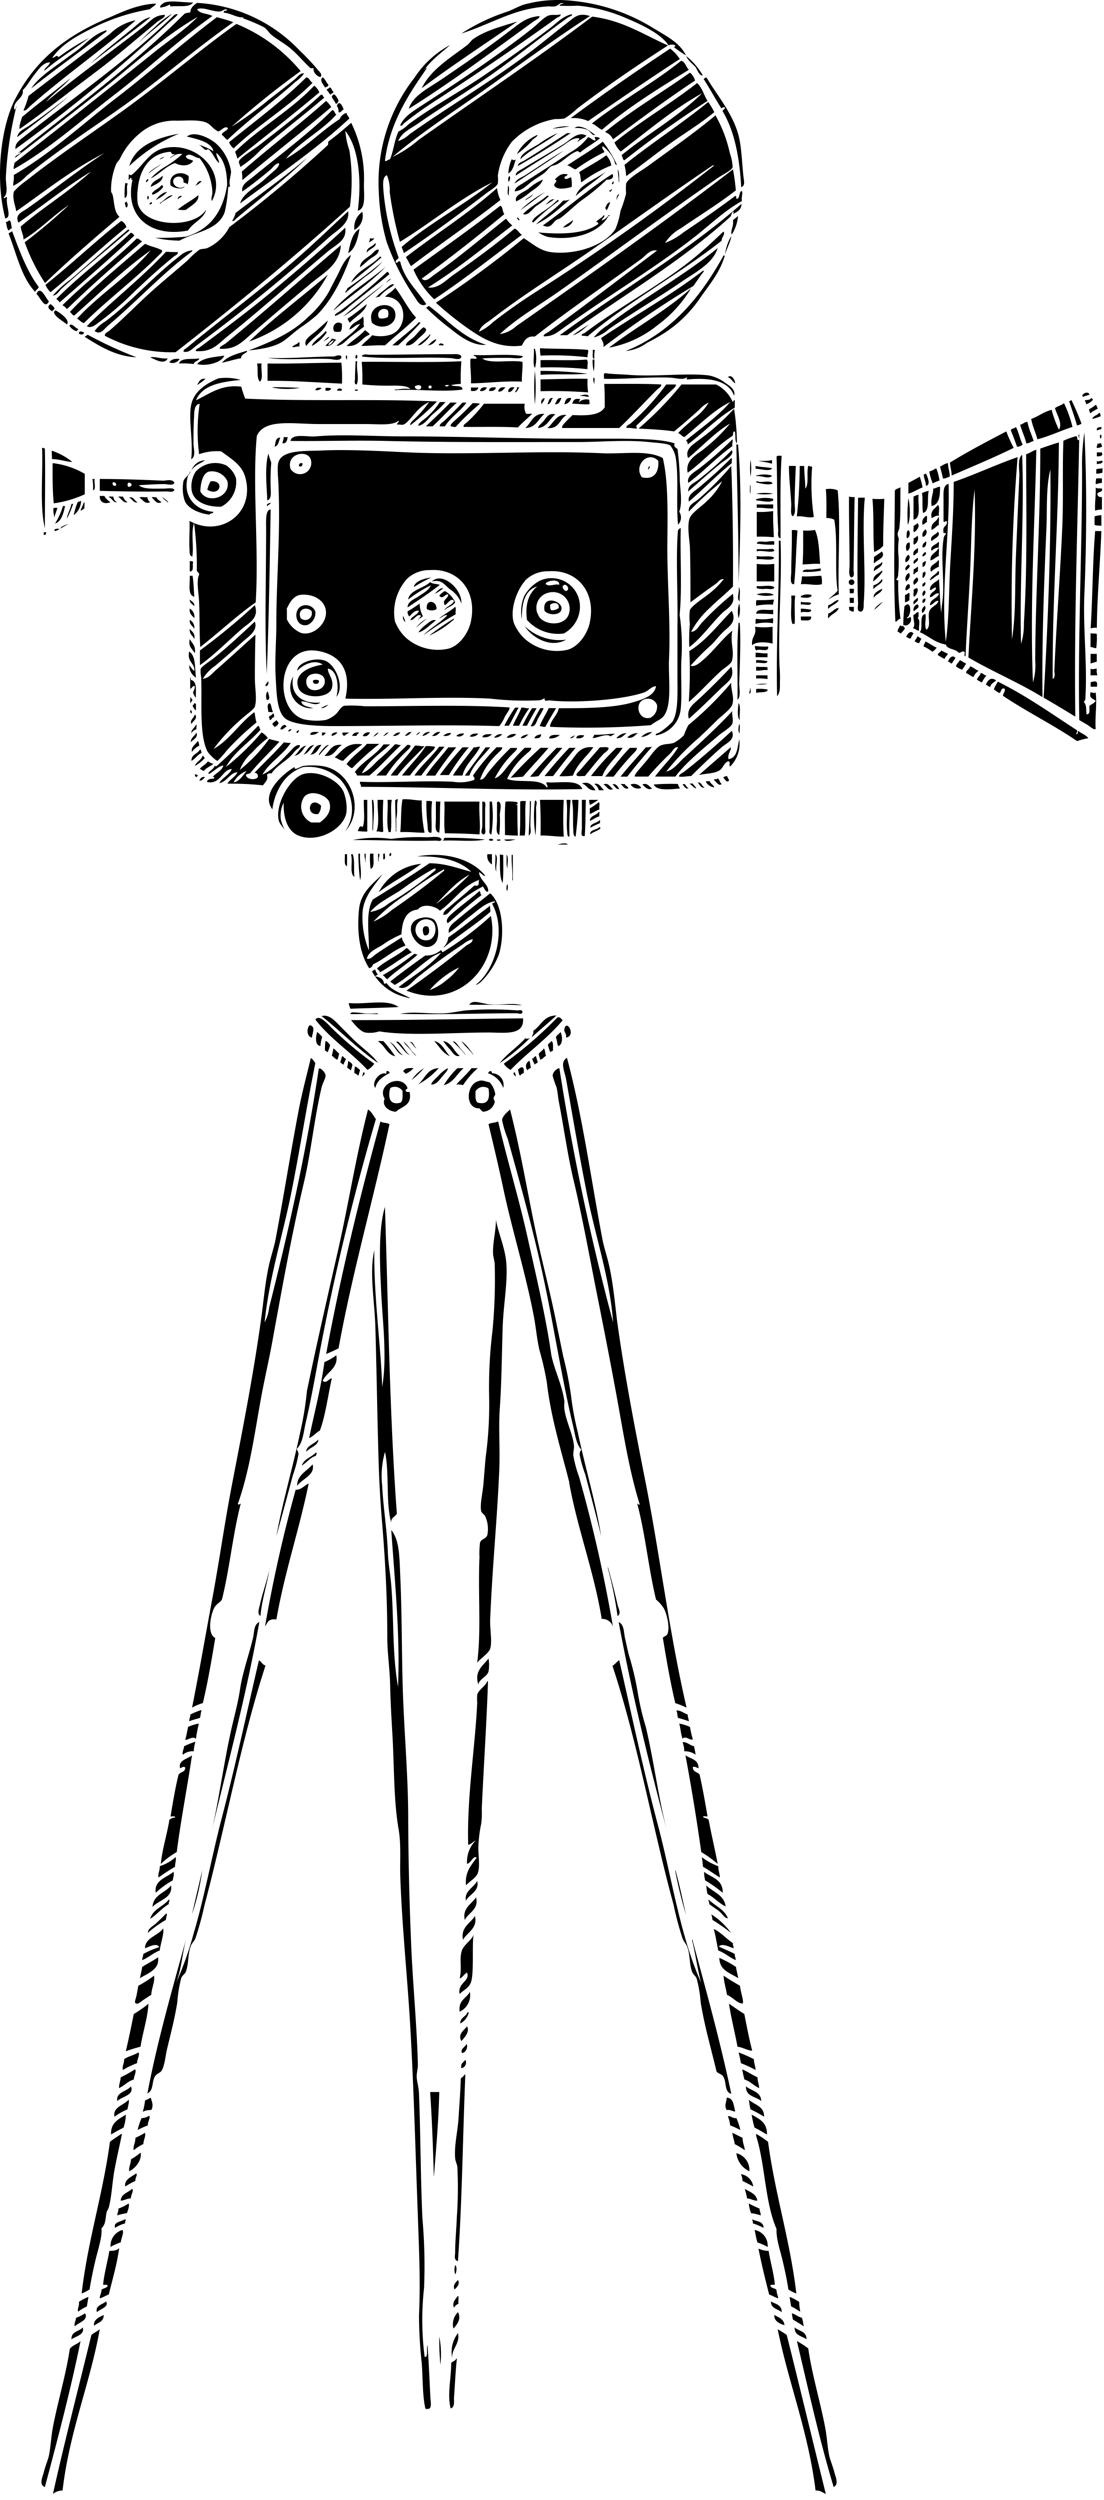 <?xml version="1.0" encoding="UTF-8"?> <svg xmlns="http://www.w3.org/2000/svg" width="178" height="403" fill="none"> <path fill-rule="evenodd" clip-rule="evenodd" d="M90.896.665c-.35-.54-.91.26-1.37.36-.333.03-.668.03-1 0a20.76 20.76 0 00-5.93 1.19c-2.67.93-5.33 2.27-8.21 3.19a31.54 31.54 0 017.48-3.55c.86-.33 1.71-.82 2.56-1.1a20.42 20.42 0 017.66-.64 30.274 30.274 0 0113.14 4.35c2.21 1.36 4.35 2.38 5.38 4.47-.73-.443-1.431-.93-2.1-1.46.12.12.34.12.37-.09-.12-.31-.83-.18-1.1-.09-1.24-1.9-4.46-3.37-6.84-4.38a25.334 25.334 0 00-7.76-2c-1 .054-2.001.054-3 0 .13-.17.49-.45.72-.25zM31.146.395c-.62.85-2.1.51-3.56.63-.38.05.08-.24-.28-.27a3.64 3.64 0 01-1.46.46c-.2-.19.42-.72.73-.82 1.09-.38 3.4.07 4.57 0zM2.495 24.025c-.1-.92.6-1.37 1.18-1.83 8.17-6.44 17-12.57 24.45-19.8 1.4-.56-.53.91-.82 1.19a267.01 267.01 0 01-24.81 20.44z" fill="#000"></path> <path fill-rule="evenodd" clip-rule="evenodd" d="M90.356 2.305c.14.35-.41.44-.55.55-6.08 4.39-12.53 8.77-19 13a64.18 64.18 0 00-5.65 4c-.15.12-.33.55-.64.36.61-1.36 1.86-2.16 3.46-3.19 6.16-4 11.93-7.81 17.7-12.32.94-.73 2-1.93 2.74-2.19.63-.23 1.49 0 1.94-.21zM34.975 2.765c.89.26 1.82.49 2.64.82-6 4.21-11.58 9.09-17.61 13.41-5.34 3.81-10.76 7.27-15.78 11.4a6.45 6.45 0 01-2.1 1.55c0-.64.17-1 .09-1.73 6.06-3.51 11.08-8.23 16.52-12.41 5.44-4.18 10.68-8.85 16.24-13.04zM3.775 17.815c.34-.76.614-1.545.82-2.35 4.17-3.21 8.78-6.7 13.13-10a8.43 8.43 0 013.94-2.16h.18c-5.4 4.71-11.62 9.05-17.06 13.87-.28.29-.59.69-1.01.64zM48.475 11.465a132.81 132.81 0 00-11.13 8.95 49.927 49.927 0 005.93-4.29c1.46-1.13 2.86-2.2 4.29-3.38.41-.34.81-1 1.46-.91-.368.522-.829.973-1.36 1.33-3.48 3.12-7.59 6.13-11 9.39-.36-.21-.55-.6-.91-.82.12-.57.85-.54 1-1.09-.51-.43-1.05.39-1.55.55-.93-.43-1.23-1.16-2-1.46-1.27-.49-3.34-.27-4.74-.28a8.61 8.61 0 00-6 2.1 11.792 11.792 0 00-3.11 4c-.18.35-.52.62-.63.91a11.002 11.002 0 00-.82 4.29c0 .28.2.43.27.73.28 1.18.19 2.67 1.09 3.46-4.09 3.48-8.18 7-12 10.68a30.549 30.549 0 01-3.28-6.57 85.584 85.584 0 007.11-6c-2.53 1.69-4.82 4.11-7.3 5.56 0-.81-.4-1.3-.45-2.1 3.55-3.05 7.77-5.61 11.32-8.85-3.91 2.36-7.81 5.51-11.68 8.22-.67-1.32.58-1.68 1.56-2.38 4-2.82 8.37-6.3 12.31-8.85-5.23 2.65-9.6 6.16-14.23 9.4-.18-1-.69-2.19-.37-3.19a12.001 12.001 0 012.1-1.83c5.06-4 10.69-7.73 15.88-11.49 6.37-4.63 12.08-9.57 17.88-13.69a26.53 26.53 0 0110.36 7.61zM17.185 4.865c.07.24-.31.43-.46.54-3.75 2.87-8 5.91-11.68 8.85 1.14-1.79 3.62-3.35 5.48-4.74.8-.61 1.7-1.19 2.46-1.83 1.37-1.15 2.31-2.22 4.2-2.82zM109.606 9.515c-5 3.25-9.92 6.62-14.78 10a5.6 5.6 0 00-2.83-.46c5.22-3.87 10.59-7.59 16.06-11.22a6.92 6.92 0 011.55 1.68zM110.666 9.055a11.11 11.11 0 012.65 3.1c-.61.08-.85-.88-1.19-1.36-.46-.5-1.31-1.15-1.46-1.74zM111.065 11.245c-4.83 3-9.77 6-14 9.67-.63-.25-1-.81-1.64-1 4.56-3.62 9.89-6.47 14.41-10.13.69.24.77 1.03 1.23 1.46zM112.066 12.985c-4.53 3-8.9 6.24-13.23 9.48a2.23 2.23 0 00-1.28-1.18c4.26-3.5 9.16-6.35 13.69-9.58.395.335.681.78.82 1.28zM50.396 13.345c-3.87 3.89-8.73 6.74-12.73 10.58a2.41 2.41 0 01-.73-1c4.25-3.46 8.64-6.67 12.45-10.46.53.08.58.67 1.01.88zM52.036 12.465c.4.29.57.83.91 1.18 0 .31-.3.37-.55.46-.24-.48-.97-1.19-.36-1.64zM113.666 12.525h.27c1.68 2.89 4.53 6.08 5.3 10 .35 1.81.43 4.15.64 6 .05.52.34 1.43-.37 1.64-.27-4.81-1.09-9.07-3-12.23 0-.27.35-.25.36-.54.01-.29-.51 0-.54.09-1-1.53-1.84-3.16-2.83-4.66-.13-.18.17-.12.17-.3zM114.076 16.265a162.232 162.232 0 00-13.41 9.58c-.31-.12-.26-.59-.46-.82 4.19-3.45 9.11-6.16 13-10-4.83 2.68-8.86 6.16-13.13 9.4a4.236 4.236 0 01-1-1.46c4.2-3.43 9.05-6.22 13.32-9.58.8.71 1.09 1.95 1.68 2.88zM51.486 14.895c-4.33 3.64-8.82 7.15-13.23 10.68a4.31 4.31 0 00-.36-1.1c3.93-3.88 9-6.66 12.77-10.67.36.288.642.663.82 1.09zM53.125 14.075c.37.09.37.55.64.73 0 .26-.39.22-.45.46-.29-.17-.36-.56-.64-.73.04-.27.39-.22.45-.46zM54.586 16.175c-.06.27-.14.53-.45.55-.16-.42-.46-.7-.64-1.1.32-.99.86.14 1.09.55zM52.306 15.715c-3.33 2.86-6.93 5.57-10.31 8.49a17.623 17.623 0 01-3.28 2.73c.07-.27-.25-.56-.18-.91.12-.63 2.49-2 3.28-2.64 3.26-2.53 7.35-5.69 9.94-8.12.37-.04.28.39.55.45zM53.405 17.265c-4.71 4-9.6 7.8-14.33 11.77a8.52 8.52 0 00-.09-1.37c4.44-3.89 9.18-7.48 13.59-11.4.33.285.61.623.83 1zM115.166 18.085c-2.27 1.87-4.82 3.4-7.21 5.11-2.39 1.71-4.64 3.54-7 5.2a9.986 9.986 0 00-.27-1.82c4.36-3.51 9.16-6.59 13.5-10.13.376.515.704 1.064.98 1.64z" fill="#000"></path> <path fill-rule="evenodd" clip-rule="evenodd" d="M55.405 17.635c-.27.12-.53.63-.82.45a1.49 1.49 0 00-.27-1c.35-1.06.9-.03 1.09.55z" fill="#000"></path> <path fill-rule="evenodd" clip-rule="evenodd" d="M54.225 18.465c-2.38 2.7-5.84 4.32-8.12 7.12 3.21-1.81 5.62-4.42 8.66-6.39a1.71 1.71 0 011.1-1c.06.39.35.56.46.91-5.39 5-11.63 9.23-17.61 13.68.41-1.53 2.38-2.54 3.56-3.55l1.55-1.37c.45-.42 1.18-.89 1.18-1.55-.62 0-1 .7-1.46 1.09-1.38 1.15-3.09 2.51-4.47 3.47-.24-1.11.88-1.67 1.74-2.37 4.19-3.45 9.17-7.13 12.77-10.77.36.08.36.54.64.73zM80.586 53.855a5 5 0 002.65-1.28c11.67-8.15 23.67-16.59 34.94-25.27.214 1.117.368 2.245.46 3.38-2.78 2.17-5.87 4.06-8.85 6.11a6.992 6.992 0 00-2.56 2.37 11.008 11.008 0 003-1.73c2.78-1.86 5.58-3.8 8.3-5.84.36-.09 0 .51.36.45.44-.22.22-1.12.73-1.27.19.37-.11 1 0 1.64-2.74 1.5-5 3.7-7.48 5.66-6.09 4.78-12.74 8.78-19.34 13.41l-1.92 1.36c-1.06.75-1.67 1.38-3.19 1.37-.19-.29.54-.54.91-.82 5.73-4.16 11.69-8.75 17.34-13-1.1-.26-1.84.84-2.56 1.36-5.6 4.09-11.67 8.2-17.15 12.5-1.33-.14-1.68.69-2.1 1.46-4 .5-6.69-1.39-9-3a54.011 54.011 0 01-4.84-3.92c4.907-3.2 9.631-6.672 14.15-10.4 1.56.95 2.65 2.09 4.65 2.28 4.22.41 8.59-1.32 10.13-3.74.396-.935.672-1.916.82-2.92.369-.921.674-1.867.91-2.83-.04-.516-.04-1.034 0-1.55.26-.88 2.47-2.1 3.47-2.83 3.79-2.77 7.65-5.44 10.94-8.21a21.561 21.561 0 012.31 6.06c.261.734.416 1.502.46 2.28-.13.53-1.46 1.11-2.37 1.74-8.72 6-17.24 12.38-25.82 18.43-3.22 2.24-6.63 4.22-9.35 6.75zm-1-2c2.3-1.79 4.65-3.43 7.12-5a347.898 347.898 0 0028.46-20.19h-.27c-6.37 4.31-12.72 8.87-19.07 13.32-5.51 3.87-11.4 7.46-16.6 11.5-.72.55-1.72 1-2 2a8.999 8.999 0 002.36-1.64v.01zM56.596 19.825c.08 0 .09 0 .09.09a20.439 20.439 0 012 9.49c-.08 1.75.43 4.23-1 4.56.64-4.77.19-10.1-2-12.86.074 1.057.29 2.1.64 3.1.467 3.02.497 6.091.09 9.12-9 8.16-18.45 15.92-28.1 23.45-3.969.12-7.9-.794-11.41-2.65-.05-.44.48-.6.73-.82 2.22-1.9 4.38-4.14 6.66-6.2 1.79-1.62 3.91-3.35 5.93-5.11a13.721 13.721 0 011.92-1.74c.38-.17.91-.12 1.28-.27a7.53 7.53 0 003.55-3.37 202.075 202.075 0 0015.79-13.15c.3-.24 0-.53.27-.73 1.25-.9 2.4-1.91 3.56-2.91zM91.995 21.465c-2.71 1.83-5.8 3.75-8.49 5.29 0-.5.6-.63.92-.82 2.26-1.35 4.7-3 7-4.47h.57zM94.825 22.105c.44.1.63.46 1.09.55.28-.12-.1-.32 0-.55.287-.049.58.015.82.18-1 .83-2.19 1.46-3.19 2.28-.29 0-.21-.28-.55-.18-1.24.49-2.07 1.52-3.19 2.1-.38.19-.71.18-1 .36-.29.18-.56.63-1 1-.44.37-1.34.87-2 1.37-1 .73-1.45 1.46-2.82 1.64.06-.65.81-1 1.27-1.28 2.51-1.62 5.14-3.28 7.67-5a9.411 9.411 0 002.9-2.47zM97.746 25.025a3.23 3.23 0 01.82 1.64 20.89 20.89 0 00-4.84 2.74c-.15-.52-.09-1.25-.36-1.64 1.43-.94 3.03-1.72 4.38-2.74z" fill="#000"></path> <path fill-rule="evenodd" clip-rule="evenodd" d="M99.565 27.305c.34.39.24 1.22.27 1.92-.07.49-.11-.28-.09-.46-.08-.43-.08-1.03-.18-1.46zM98.745 28.035c.34.62-.24 1-.91.91a33.242 33.242 0 01-4.11 3.38c-1.22.94-2.36 2.09-3.37 2.83-.22.15-.53.19-.73.36-.65.56-.85 1.39-2.1.82 3.79-2.65 7.45-5.93 11.22-8.3zM91.536 28.125c-.09.24-.42.25-.54.46.11.61.78 0 1.09 0 .104.51.134 1.031.09 1.55-.82.22-2.44.6-2.83-.28 0-.31.73-.77.09-.91.52-.48 1.04-1.13 2.1-.82zM26.215 28.305c.15 1-1.39 1.53-1.92 1.83.19-1.06 1.37-1.13 1.92-1.83zM82.146 28.395c.24.23 0 .72-.1.92-.17-.16-.14-.85.1-.92zM23.846 28.855c.24.14-.15.39-.19.55-.28-.18.06-.48.19-.55zM87.526 28.945c-.27.9-1.28 1.47-2 2a11.3 11.3 0 01-2.29 1.52c-.39-.92.93-1.35 1.92-2a8.919 8.919 0 012.37-1.52zM32.505 29.225a3.2 3.2 0 01-1 .72c.28-.29.49-.94 1-.72zM98.835 29.225c.21.07.09.56-.18.45.01-.21.14-.28.18-.45zM20.195 29.465a.56.56 0 00.45.09c-.44.53.2 2.14-.54 2.37a14.016 14.016 0 01.09-2.46zM26.306 30.135a3.48 3.48 0 01-1.73 1.27c0-.1 0-.16-.1-.18.35-.62 1.15-.8 1.56-1.37.24-.06.17.19.27.28zM81.865 29.945c.41.18.08 1.08.18 1.56-.38-.18-.07-1.04-.18-1.56zM80.135 30.315c.077.665.262 1.314.55 1.92-4.68 3.68-9.66 7.07-14.42 10.67-.28-.48-.54-1-.82-1.46 4.85-3.76 10.15-7.06 14.69-11.13zM98.565 30.465c.25.09-.1.32-.09.46a.41.41 0 00-.28-.09c.01-.21.36-.1.37-.37zM26.946 30.955a6.2 6.2 0 01-1.83 1.28c.44-.57 1.13-1.28 1.83-1.28zM31.965 31.465c.23 1-1.26 1.78-2 2.37a4.682 4.682 0 01-1.3-.05c1-.85 2.27-1.46 3.3-2.32zM88.526 31.595a13.77 13.77 0 01-2.1 1.64c-.64.52-1.24 1.56-2.1 1.28 1.12-1.2 2.7-1.93 3.93-3a.51.51 0 00.27.08zM23.756 31.595c.36 0 .26.41.09.55-.18-.02-.04-.39-.09-.55zM86.425 36.155c1.41-1.33 3.07-2.4 4.38-3.83a2.4 2.4 0 001.1-.18c-1.53 1.26-3.34 3.05-5.48 4.01zM89.896 32.235c.15 0 .17.07.18.18a30.326 30.326 0 00-4.1 3.47c0-.09-.11-.08-.19-.1.15-.65 1-1.1 1.56-1.55.921-.57 1.776-1.241 2.55-2zM20.375 32.465c.22.33.34.79 0 1-.19-.17-.17-.55-.27-.82a.26.26 0 00.27-.18zM24.476 32.595c.07.31-.15.33-.36.37a.34.34 0 01.36-.37zM98.386 32.595c-.147.441-.331.87-.55 1.28-.17 0-.07-.3-.28-.28.21-.4.3-.92.83-1zM81.316 34.515c-4.32 3.58-8.75 7.06-13.32 10.4.66.68 1.46-.23 1.92-.55 3.94-2.77 7.93-6.15 11.68-9.12a4.93 4.93 0 001 1.09c-4.45 3.42-8.76 7-13.59 10 1.55.24 2.72-1 3.83-1.83 3.4-2.41 7-5 10.13-7.66.54.19.72.74 1.18 1-4.68 3.5-9.23 7.13-14.14 10.4a14.82 14.82 0 01-3.34-4.78c4.68-3.4 9.45-6.73 14-10.31.43.19.33.98.65 1.36zM56.135 34.055c.31 2-1.83 3.06-3.19 4.29a281.912 281.912 0 01-19.62 16.12l-1.73 1.3c-.57.44-1.14 1.15-2 .92-.05-.34.37-.49.55-.64 6.35-5.25 13.24-10.3 19.43-15.88 2.24-2.02 4.4-4.12 6.56-6.11zM58.416 34.145a2.62 2.62 0 01-1.27 2.92 3.05 3.05 0 011.27-2.92zM118.996 34.785a6.524 6.524 0 01-1 3c-.31-.45.35-1.37.18-2.28.25-.26.59-.44.82-.72zM83.326 35.155c.18-.29.33.21.46.27-.18.28-.33-.21-.46-.27zM92.356 35.465c.12.31-.67 1.26-1.55 1.19.44-.52 1.13-.74 1.55-1.19zM1.485 35.515c.41.17.25.91.46 1.28-.28 0-.35.25-.55.36-.32-.28-.3-.91-.45-1.37a.85.85 0 00.54-.27zM20.376 36.615c-4.17 3.4-8.07 7.07-12.23 10.49a3.77 3.77 0 01-.82-1.19c4.19-3.32 8-7 12.23-10.31a1.559 1.559 0 01.82 1.01zM55.665 36.705c.29 2.1-1.48 2.7-2.92 3.92-5.44 4.58-10.37 9-16.06 13.59-1.52 1.23-2.49 2.59-5.11 2.38-.07-.32.41-.45.55-.55 3.84-2.87 7.83-5.81 11.59-8.94 4.1-3.41 8.2-6.9 11.95-10.4zM57.966 36.885c-.24 1.31-.63 3.26-1.83 3.92.29-1.26.61-3.28 1.83-3.92zM8.516 47.645a17.24 17.24 0 012.92-2.64c3-2.59 6.16-5.4 9.21-8 .16 0 .18.07.19.18-3.56 3.06-7.33 6.1-10.86 9.31-.44.37-.76 1.11-1.46 1.15zM1.946 37.245c1.22 3.23 2.4 6.49 4.29 9-.06.39-.48.43-.55.82-2.23-2.33-3-6.11-4.29-9.4.1-.2.42-.2.55-.42zM93.815 54.125c-.11-.32.33-.36.46-.45 5.27-4 11.53-7.32 16.88-11.5 1.95-1.52 3.83-3.28 5.47-4.83.4.27-.3.95-.27 1.45-6.9 5.45-14.94 9.77-21.62 15.42a3.681 3.681 0 00-.92-.09zM21.666 37.975c-3.92 3.69-8 7.21-12.05 10.77a1.89 1.89 0 00-.54-.55c3.77-3.79 8.11-7 12-10.67.33.03.43.27.59.45zM117.905 38.075c-.09.88-.76 2-1 3a7.1 7.1 0 011-3zM60.246 38.345c.22.32-.5.47-.64.73-.23-.09.13-.35 0-.64.19-.05.6.11.64-.09zM22.925 38.895c-4.12 3.57-8.26 7.14-12.13 10.94a2 2 0 00-.73-.63c3.82-3.79 8.15-7.06 12-10.77.4.03.54.36.86.46zM60.516 39.165c.35.62-1.07 1-1.37 1.55-.16-.77 1.03-.98 1.37-1.55zM26.125 40.355c.09.3-.27.54-.46.73-3.69 3.77-8.38 7.25-12.13 11-.47-.14-.72-.5-1.1-.73 3.65-4 8.4-6.86 11.86-11-4.42 3.11-8.47 7.11-12.31 10.49-.39 0-.42-.43-.73-.55 3.77-4 8-7.39 12.13-11 .81.43 1.93.59 2.74 1.06zM54.955 39.525c-.2 3.21-2.8 4.44-5 6.3-3.3 2.76-6.37 5.36-9.76 8.3-1.32 1.15-2.34 2.23-4.75 2.1-.12-.38.61-.59 1-.91 6.09-4.99 12.49-10.65 18.51-15.79zM30.956 40.355c.14 0 0 .08 0 .18-4.74 3.49-9 8.15-13.59 12-.54.46-1.19 1.55-2.1.82a5.732 5.732 0 011.73-1.55c3.82-2.87 7.13-6.59 11-9.76 1.09-.81 1.56-1.51 2.96-1.69zM28.666 40.625c.08.39-.39.54-.64.73-2.12 1.71-4.3 3.71-6.36 5.66a51.214 51.214 0 01-5.57 4.83c-.55.38-1.36 1.21-2.1.73 4.13-4.14 8.81-7.73 12.78-12 .628.052 1.26.069 1.89.05zM116.666 41.175c.11 0 .16 0 .18.09-.75 2.54-2.29 4.41-3.83 6.57a20.265 20.265 0 01-6.93 6.47c-.56.33-1.22.67-1.83 1a6.892 6.892 0 01-3.37 1.28c7.38-2.98 12.07-8.69 15.78-15.41zM61.526 41.465c-1.59 1.42-3.3 2.72-4.93 4.11.95-2 3.24-2.66 4.65-4.2.15-.05.16.09.28.09z" fill="#000"></path> <path fill-rule="evenodd" clip-rule="evenodd" d="M113.345 43.635c.23 0 .11.07.09.18-.59.73-1.09 1.53-1.64 2.28a160.76 160.76 0 00-14.51 9.86c.14-.75-.26-1-.36-1.46 5.42-3.67 11.28-6.9 16.42-10.86zM62.795 44.185c-2.12 1.77-4.28 3.44-6.47 5.2a6.552 6.552 0 01-2.28 1.55c-.21-.32.48-.55.82-.82a90.933 90.933 0 007.57-6.3c.23.03.23.29.36.37zM67.085 51.205c-1.56 1.6-3.39 2.94-5 4.47-1.36-.06-2.53.08-3.83.09.52-.63 1.23-1.08 1.74-1.73a5.511 5.511 0 003-.09c2.9-1 2.77-6.11-.92-6.11.51-.53 1.22-.85 1.65-1.46 1.19 1.53 2.05 3.4 3.36 4.83zM7.875 48.565c-.62 1.42-1.41-.68-2-1.19.65-1.46 1.45.62 2 1.19zM8.145 49.015c.25.174.466.39.64.64 0 .32-.31.3-.36.55-.52-.36-.95-.74-.28-1.19z" fill="#000"></path> <path fill-rule="evenodd" clip-rule="evenodd" d="M59.976 52.025c-1-3.08 3.33-3.7 3.74-1.64.41 2.06-2.28 2.97-3.74 1.64zm1.18-.73a2 2 0 001.37-.18 1.57 1.57 0 000-1.09.94.94 0 00-1.37 1.27zM78.395 55.585c-2.28.2-4.41-1.51-5.83-2.64a39.215 39.215 0 01-3.9-3.38c.24 0 .32-.17.46-.27 2.96 2.17 5.3 5.07 9.27 6.29zM10.796 52.305c-.23-.28-2.91-1.77-1.82-2.28.57.33 2.39 1.5 1.82 2.28zM58.516 51.025c.24.37 0 1.26.18 1.64-.76.55-1.47 1.07-2.19 1.64-.72.57-1.25 1.38-2.28 1.46 1.23-1.22 2.84-2.08 3.83-3.55-.77.11-1.06.7-1.73.91.28-1.15 1.56-1.29 2.19-2.1zM67.815 52.025a50.316 50.316 0 01-3.65 3.65h-.91c1.39-1.28 3-2.39 4.29-3.74.12-.02.12.09.27.09zM55.135 52.215c0 .55 0 1-.27 1.27-.34 0-.81.08-1-.09-.47-.93.48-1.82 1.27-1.18zM11.345 52.305c.59.07.77.56 1.27.73 0 .18-.24.18-.27.36a2 2 0 01-1.18-.93c.08 0 .16-.06.18-.16zM65.445 55.675c0-.48.69-.83 1.19-1.27.5-.44 1-1.19 1.64-1.65 1 .38 0 1.07-.73 1.74-.73.67-1.13 1.26-2.1 1.18zM59.606 53.945c-1.38.47-1.67 2-3.74 1.82 1-.9 2.11-1.59 3-2.55.28.25.6.39.74.73zM13.535 53.575c0 .45-.6.4-.82.19.03-.53.51-.3.82-.19zM52.485 53.395c.09 0 .17.08.19.18a6.68 6.68 0 01-2.38 2.19c0-.29.42-.7.83-1.09.496-.38.951-.809 1.36-1.28zM69.366 53.855c.16.27-.82 1.22-1.27 1.55a1.14 1.14 0 01-.73.27c.61-.66 1.43-1.11 2-1.82zM22.015 57.595c-3.35-.13-6.01-1.83-8.35-3.29.1-.17.35-.19.45-.36a64.739 64.739 0 007.9 3.65zM70.375 54.675a1.67 1.67 0 01-1.37 1c.42-.36.74-.84 1.37-1zM48.206 55.135c.2.06 0 .51.09.73-.5-.07-.71.14-1.19.09.26-.39.84-.44 1.1-.82zM71.555 55.585c-.1.21-.57 0-.82.09.11-.46.58-.36.82-.09zM94.826 56.405c.07.5-.15.71-.09 1.19a47.548 47.548 0 00-7.58-.27 6.326 6.326 0 01-.09-1.19c2.54.14 5.31.04 7.76.27zM86.065 56.225h.18a5.73 5.73 0 010 3.1c-.42-.67-.06-2.12-.18-3.1zM95.556 56.405h.36a5.21 5.21 0 00-.09 1.46c-.46-.11-.16-.94-.27-1.46zM35.795 58.465c.9-1.08 2.5-1.45 4-1.92.3.29-1 .49-.91 1.19-1.04.18-1.99.51-3.09.73zM74.386 57.465c-.11.71-1.2.29-1.64.27-4.42-.27-10.08.24-14.42-.27.2-.51.91-.28 1.28-.28 4.07 0 8.78-.09 13-.09.49.04 1.54-.18 1.78.37zM57.416 57.225c.29-.12.23.55.09.55-.33.09-.16-.48-.09-.55zM76.395 57.325c0-.08 0-.09.09-.1 2.36.12 5.64-.23 7.84.19-.21.55-1.47.27-2.37.27-1.43 0-2.87 0-4.19.09 1.15.94 4.5.19 6.47.55.07 1.16-.13 2.06-.09 3.19-3-.13-5.41.24-8.21.28.06-1.37-.15-2.47-.09-3.84.06-.34.72 0 1-.18.01-.31-.27-.31-.45-.45zM36.155 57.325c-.36 1.09-2.8 1.77-4.38 1.36.89-1.04 2.73-1.1 4.38-1.36zM55.045 57.685c-.39.58-1.31.21-1.92.18-3.11-.14-7.15.26-10-.18 3.62.15 7.54-.22 10.73-.22.25-.06 1.24-.5 1.19.22zM55.775 57.325c.35-.08.11.43.18.63-.19-.08-.2-.35-.18-.63zM24.206 57.595c.81-.17 1.78.29 2.83.18-.54 1.12-2.09.13-2.83-.18zM32.145 57.775c-.14.47-.81.41-.91.91a12.996 12.996 0 00-2.38-.09c.35-1.02 2.13-.61 3.29-.82zM28.956 57.865a1.32 1.32 0 01-1.65.55c.27-.47.83-.64 1.65-.55zM94.545 57.955c.41.18.08 1.08.19 1.55a59.485 59.485 0 00-7.58-.27v-1.18c2.44-.06 5.11.11 7.39-.1zM95.555 57.955h.27a8.998 8.998 0 01-.09 1.92 6.71 6.71 0 01-.18-1.92zM57.326 58.235h.27c-.19 1.29.37 2.79-.09 3.74-.48 0-.26-.68-.27-1 0-.78.06-1.72.09-2.47v-.27zM74.386 58.235a33.35 33.35 0 00-.09 3.65c-.52.027-1.038.087-1.55.18.48.37 1.81-.11 1.82.73-3.19.45-7-.1-10.49.09-.62.06-.62-.15 0-.09.69-.144 1.4-.174 2.1-.09-.52-.53-1.57-.51-2.46-.55-1.769.049-3.54-.011-5.3-.18a33.375 33.375 0 00-.09-3.65c4.98-.04 10.92.14 16.06-.09zm-7.48 4c-.15.63 1.1.81 1 .09-.15-.38-.69-.22-1-.08v-.01zm4.83 0c.35.06.53.15.64-.18-.25.03-.62-.07-.64.19v-.01zm-2.64 0v.28c.66.48.66-.74 0-.27v-.01zM55.046 58.465c.102 1.123.132 2.252.09 3.38-4-.19-7.84-.49-12-.46v-2.79c4.04.07 7.83-.13 11.91-.13zM41.445 58.595h.73c-.15.91.33 2.46-.27 2.92-.58-.54-.24-2.05-.46-2.92zM86.245 59.785c.166 1.79.166 3.59 0 5.38a31.141 31.141 0 010-5.38zM94.735 60.235c-2.36.23-5.2 0-7.58.19v-.64c2.533.007 5.064.157 7.58.45zM118.356 63.795c-.87-2.48-4-2.94-7.39-2.64-.41.06-.2-.16-.18-.37-.64.55-1.71.14-2.73.09-3.27-.15-7.38.27-10.68.19.05-.32-.13-.87.18-.92 1 .17 2.64.18 3.84.28 4.21.34 9.36-.34 12.86.09a6.28 6.28 0 012.65 1.18c.67.47 1.76 1.09 1.45 2.1zM118.545 61.795c-.47-.27-.65-.82-1.19-1 .56-.52 1.13.41 1.19 1z" fill="#000"></path> <path fill-rule="evenodd" clip-rule="evenodd" d="M38.805 61.245c-3.18.32-6.15.78-7.21 3.28 2.14-1 4.07-2.61 7.3-2.19.176.651.39 1.293.64 1.92 10.43.49 20.4 0 30.93.46a42.325 42.325 0 01-4.29 3.83c-.13-.29.29-.65.55-.92a16.65 16.65 0 002.46-2.82 6.21 6.21 0 00-2.19 1.73c-.49.49-1.39 1.77-2 1.92-.29.07-.55-.06-.82 0-.5-.12.25-.29.09-.64-1 .83-3.09.54-5.47.54h-7.39c-4.19 0-8.75-.92-10 1.92-.75 7.81.37 18.09-.18 26.82-3.15 2.23-5.92 4.85-8.94 7.21-.14-2.31-.08-4.77-.18-7.21-.08-1.7-.48-3.43 0-4.47 0-.42-.42-.37-.37-.82.03-2.501-.12-5.001-.45-7.48-.53 1.53 0 3.74-.28 5.38-.52-.08-.42-.78-.45-1.18-.1-1.31.07-3.21 0-4.56 5 2.8 10.75-1.26 8.94-7.21-.58-1.89-2.33-2.86-3.83-4a8.559 8.559 0 00-3.56.46c-.35-2.698-.32-5.431.09-8.12-.94.11-.86 1.4-.91 2.19-.08 1.28-.09 2.91-.09 4.2 0 .85.45 2.06-.37 2.55.32-2.69-.34-5.8-.09-8.21.27-2.63 2.36-3.92 4.47-4.83a8.43 8.43 0 013.6.25zM95.665 60.875c.39 0 .08.77.18 1.1a2.138 2.138 0 01-.18-1.1zM33.145 61.065a8.605 8.605 0 01-1.37 1c.31-.48.45-1.13 1.37-1zM94.735 61.065a11.07 11.07 0 00.09 2.19 73.738 73.738 0 00-7.67-.19v-1.91c2.51-.03 4.97-.15 7.58-.09zM106.595 61.975c.1.36-.39.57-.64.82-1.94 1.93-4.1 4.29-6.12 6.2h-9.17c-.2-.26.35-.77.64-1.09.29-.32.74-.71 1-1 2 .1 4.45.14 5.2-1.28 0-1.3 0-2.56-.09-3.74 3.05.01 6.25-.06 9.18.09zM108.966 61.975c.08.29-.32.62-.55.82-1.89 1.72-3.83 4-5.75 5.75-.23.27.15.45 0 .54-.6 0-1-.16-1.64-.09-.14-.42.42-.53.64-.73a37.163 37.163 0 005.75-6.29h1.55zM117.726 64.805c-2.67 1.31-5 3.74-7.39 5.65-.42-.13-.59-.51-1-.64.78-.86 1.71-1.58 2.56-2.37a8.511 8.511 0 002.37-2.55 4.361 4.361 0 00-1.46 1.09c-1.29 1.17-2.7 2.39-4.11 3.56-1.79-.27-3.77-.36-5.74-.46a54.246 54.246 0 006.93-7.11h5.57a5.634 5.634 0 012.64 2.74c.3.11.07-.3.37-.19v1.19c-2.85 1.66-5 4-7.58 5.93a.825.825 0 00-.27-.64c2.41-2.02 5.05-3.78 7.11-6.2z" fill="#000"></path> <path fill-rule="evenodd" clip-rule="evenodd" d="M48.385 62.525c-1.39.23-2.81.23-4.2 0-1-.16 1.07-.1 1.37-.1 1.25.04 1.77.04 2.83.1zM75.936 62.465h1.19c-.12.47-.52.64-1.19.55v-.55zM78.496 62.465a.93.93 0 01-1.1.55c.09-.49.47-.66 1.1-.55zM79.956 62.465c-.1.46-.48.63-1.1.55.01-.55.49-.64 1.1-.55zM81.505 62.465c-.37.25-.48.74-1.19.64.13-.52.46-.79 1.19-.64zM82.966 62.465c-.31.28-.41.75-1 .73-.1-.37.26-.96 1-.73zM83.325 62.525c0-.2.32 0 .46-.1-.29.23-.32.72-.73.83-.01-.29.46-.57.27-.73zM51.855 62.525a1 1 0 01-1 .36c.06-.42.5-.42 1-.36zM52.485 62.525a2.18 2.18 0 01.92.09c-.12.31-.43.42-.92.36v-.45zM55.135 62.795c0 .37-.57.1-.82.18a.47.47 0 01.82-.18zM57.236 62.795h.43c.16.28-.57.28-.43 0zM175.666 63.615c-.35.14-.75.22-1.09.37 0-.11 0-.17-.1-.19.19-.47 1-.76 1.19-.18zM94.916 63.985c-.483-.09-.97-.154-1.46-.19 0 0 1.53-.51 1.46.19zM87.795 64.165c0 .48-.35.62-.45 1a.67.67 0 01.45-1zM89.165 64.165c-.35.29-.3 1-.91 1 .27-.37.15-1.12.91-1zM90.536 64.165c-.25.45-.34 1.06-1.1 1 .35-.35.29-1.11 1.1-1zM92.086 64.165a1.24 1.24 0 01-1.09 1c.16-.53.25-1.14 1.09-1zM175.926 64.165a.443.443 0 01.28.27c-.274.36-.662.618-1.1.73.06-.33-.19-.35-.18-.64.4-.06.89-.06 1-.36zM93.546 64.345c-.09.19-.19.36-.27.55a1.79 1.79 0 011.73-.46c0 .41.12.46 0 .73-1 .06-1.81-.08-2.74-.09.18-.61.4-.91 1.28-.73zM172.735 64.465a40.984 40.984 0 011.64 3.83c-.225.135-.472.23-.73.28-.38-1.35-.85-2.62-1.27-3.93a.388.388 0 00.36-.18zM71.835 64.805a17.262 17.262 0 01-2.1 2c-.68.64-1.22 1.61-2.28 1.83-.05-.29.37-.6.64-.82a11.913 11.913 0 002.82-3l.92-.01zM73.665 64.895c-1.36 1.23-2.57 2.6-3.92 3.83h-1.08c1.32-1.27 2.67-2.51 3.93-3.83h1.07zM75.206 64.895c-1 1.43-2.53 2.33-3.47 3.83h-.82c-.1-.35.43-.63.73-.91.93-.86 2.06-2 2.92-2.92h.64zM77.395 65.075a38.507 38.507 0 00-3.92 3.74c-.37.06-.52-.09-.82-.09-.09-.29.37-.64.64-.91a36.994 36.994 0 002.91-2.83 5.54 5.54 0 011.19.09zM171.546 64.985a19.064 19.064 0 011.37 3.83c-1.93.63-3.64 1.47-5.65 2-.3-1.14-.79-2.07-1-3.29 1.18-.4 2-1.15 3.29-1.46.29 1.102.685 2.173 1.18 3.2.64-1-.38-2.49-.64-3.47.38-.33 1.06-.45 1.45-.81zM84.606 65.075a2.42 2.42 0 00.18 1.55c.16.21.7 0 1 .09-.74.74-1.57 1.4-2.28 2.19-2.78-.16-5.83-.06-8.75-.09-.13-.35.38-.57.63-.82a23 23 0 002.65-2.92h6.57zM176.666 65.255c.21.1.16.45.37.55-.37.3-.89.45-1.19.82-.18-.12-.2-.4-.27-.64a6.28 6.28 0 001.09-.73zM118.355 65.895a37.65 37.65 0 01.46 5.57c-.41-.35-.12-1.4-.36-1.92-.36 0-.18.55-.37.73-2.66 1.72-4.67 4.08-7.21 5.93-.45-2.16 1.69-3 2.83-4a27.305 27.305 0 004-3.93c-2.38 1.37-4.54 3.74-6.76 5.57-.59-1.47.89-2.23 1.74-2.92a37.044 37.044 0 005.67-5.03zM177.206 66.535c.22.05.2.34.27.55a7.77 7.77 0 01-1.36.45c.13-.56.84-.55 1.09-1zM87.795 66.715c-1 .76-1.34 2.25-3.1 2.28.97-.81 1.2-2.39 3.1-2.28zM89.526 66.805c-.93.71-1.28 2-2.73 2.19-.13-.26.39-.6.82-1.09.43-.49.84-1.44 1.91-1.1zM91.355 66.905c-1.14.59-1.16 2.3-3.1 2.09.96-.72 1.47-2.34 3.1-2.09zM166.666 71.095c-.45.07-.66.38-1.19.37-.26-1.08-.72-2-1-3 .47-.08.66-.44 1.18-.46.21 1.11.66 2.03 1.01 3.09zM163.796 68.815c.46.85.65 2 1.09 2.83a1.16 1.16 0 01-.91.36c-.31-.9-.65-1.77-1-2.64.1-.36.69-.27.82-.55zM177.576 68.815v.37c-.33 0-.44.16-.73.18-.09-.52.38-.47.73-.55zM162.246 69.545c.345.905.743 1.79 1.19 2.65-3.24 1.6-6.66 3-10 4.47 0-.8-.24-1.34-.27-2.1 2.89-1.78 5.98-3.4 9.08-5.02zM174.835 69.725c.42 8.27.36 17.61 0 26.1-.23 5.48.47 11 .18 16.33 0 .49 0 .65-.27 1 .49.51.34 1.28.45 2 .64 0 .41-.81.46-1.37.31-.29.81-.41 1-.82-.38-.35-1.1-.36-.82-1.37.19 0 .68.23.82 0 .24 1.85-.13 3.88 0 5.93-.32.16-.82-.36-1.27-.64-.45-.28-1-.58-1.37-.82-.25-13.33.45-27 .45-40.33-.047-2.01.076-4.021.37-6.01zM177.386 70.095c.35-.08.17.56.09.64-.12-.14-.18-.55-.09-.64zM108.785 71.465c-.21.52.1.64.45.91.227 1.694.35 3.4.37 5.11.1 1.72.43 3.6-.09 5a1.668 1.668 0 01-.19 2.09c-.34-3.29.12-7.45-.36-10.67a4.306 4.306 0 00-.91-2.1c-.51-.35-2.28-.42-3.47-.55-3.78-.39-7.61 0-11.41 0-10.8 0-20.76.07-31.2-.18-5.21-.12-10.53.08-15.14 0 .25-1.27 2.76-.61 4.1-.73 4.23-.38 9.45 0 14.24 0 9.1 0 18.51.37 27.73.37h7c3.18.05 6.47.02 8.88.75zM46.376 70.365c0 .31-.13 1.21-.82 1.1 0-.4.21-.58.18-1 .19-.06.6.11.64-.1zM45.195 70.545c-.26.54-.27 1.32-.92 1.46.18-.61.09-1.49.92-1.46z" fill="#000"></path> <path fill-rule="evenodd" clip-rule="evenodd" d="M118.086 70.825c.13.14-.08.7 0 1.09-2.52 1.77-4.81 4.25-7.12 5.93-.28-1.17 1.08-1.77 1.83-2.37a55.653 55.653 0 005.29-4.65zM176.935 71.465c.19.2.31-.08.64 0-.07.28.15.27.09.54-.248.143-.533.209-.82.19-.07-.34.15-.39.09-.73zM118.726 71.645h.27c.63 6.94.36 15 .09 22.35 0-7.53-.23-14.91-.36-22.35zM6.785 72.195c.16 0 .37 0 .45.18.09 3.81 0 8.87 0 12.77-.87-3.6-.28-8.68-.45-12.95zM106.865 73.835c.94 3.93.76 9.48.73 14.41 0 6.17.54 12.24.27 18.07-.13 2.92.51 7-.73 8.94-.46.74-1.44 1-2.19 1.64-5.402.42-10.826.511-16.24.27-.16-.76 1.33-2.08 1.37-3 4.15 0 8.87 0 12.14-1 1.39-.43 3.33-1 3.55-2.55-.72 0-1.15.73-1.91 1-3.26 1.14-10.76 1.78-15.33 1.28-.25 0-.77.3-.73-.37a1.677 1.677 0 01-1.09.37c-2.56.106-5.124.013-7.67-.28-7.58-.39-15.7.19-23.35 0 1-4.5-.79-7-4.29-7.66-6.82-1.35-7.38 9.59-2.37 11a9.143 9.143 0 003.55.09 4.452 4.452 0 001.65-1c.28-.25.77-1.15 1.28-1.28a19.76 19.76 0 013.37.09c7.77 0 15.89-.28 23.27.18.09.34-.43.92-.73 1.46a6.068 6.068 0 01-.92 1.55c-8.33-.26-17.68 0-26.55 0-2.28 0-6.19-.1-7.75-1.09-1.56-.99-1.59-4.1-1.73-6.48-.2-3.13.09-5.9.09-8.94 0-7 .66-14.22.36-21.81 0-1.39-.32-3.34 0-4.28.67-2 4.46-1.7 7.12-1.83 3.82-.18 9.14.08 13.14.28 10.46.51 21.57-.33 32.2.18 3.49.1 7.07-.54 9.49.76zm-56.75.27c-.45-1.69-4-1.06-3.28 1.46a1.81 1.81 0 003.28-1.46zm53.37 2.83c1.92.47 2.79-.76 2.65-2.65-1.66-1.72-4.02.75-2.65 2.65zm-37.82 16.33a8.1 8.1 0 00-2 6.84 7 7 0 001.83 2.74 7.81 7.81 0 006.75 1.73c1.85-.45 3.27-2.56 3.65-4.28 1.15-5.13-2.12-8.72-6.57-8.4a5.28 5.28 0 00-3.66 1.37zm19 .37c-1.09 1.14-2.53 4.33-1.83 6.75a7.27 7.27 0 001.83 2.64 7.84 7.84 0 006.75 1.74c1.83-.45 3.26-2.56 3.65-4.29 1.14-5.13-2.12-8.71-6.57-8.39a5.2 5.2 0 00-3.89 1.55h.06zm-38.41 4.56v1.64a4.44 4.44 0 002.28 2.19c2 .58 4.31-1.59 4-3.65-.23-1.65-2.13-2.79-4.28-2.46-1.14.34-1.59 1.35-2.06 2.28h.06zm58.57 17.52a1.998 1.998 0 001.1-2.1 1.562 1.562 0 00-1.92-.92c-1.83.46-1.14 3.47.76 3.02h.06zM117.996 72.555c.46.81-1.09 1.59-1.73 2.1-1.81 1.43-3.72 3.2-5.3 4.56-.08-1 1-1.38 1.56-1.82a54.22 54.22 0 005.47-4.84zM8.335 72.645c1.211.4 2.34 1.017 3.33 1.82-.89 0-2.1-.46-3.28-.46l-.05-1.36zM176.846 72.925h.82c0 .13 0 .25.09.27-.08.35-.47.38-.91.37v-.64zM43.276 73.105c.117.497.27.985.46 1.46a34.988 34.988 0 00-.1 3.83c0 .92.23 2-.54 2.28-.1-2.42-.43-5.48.18-7.57zM125.386 73.465h.64c-.28 4.23-.16 8.85-.18 13.32-.6-.17-.34-.95-.37-1.36-.24-3.61-.13-8-.27-11.68a.249.249 0 01.18-.28zM117.906 73.835c.21.1 0 .57.09.82-2.45 1.93-4.56 4.2-6.93 6.2-.26-1.11.9-1.62 1.64-2.28a69.296 69.296 0 005.2-4.74zM121.006 74.105a8.08 8.08 0 010 2.74 13.784 13.784 0 010-2.74zM124.475 74.195v.55a14.815 14.815 0 00-1.74-.36c-1.37-.17 1.18 0 1.46-.19h.28zM176.846 74.285c.26.24.52-.08.91 0 .07.56-.58.4-.91.55v-.55zM35.666 81.675c-2.39.07-4.41-.82-4.75-2.55a4.399 4.399 0 01.64-3.1 4.27 4.27 0 014.93-1 4.15 4.15 0 011.55 2 4.47 4.47 0 01-2.37 4.65zm1-4.1a2.73 2.73 0 00-3-1.55c-1 .29-1.33 1.91-1.37 3.19 1.17 2.16 4.95.93 4.37-1.64zM13.665 76.385v3.29a17.569 17.569 0 01-5 1.46c-.19-2-.2-4.24-.18-6.48a13.09 13.09 0 015.18 1.73z" fill="#000"></path> <path fill-rule="evenodd" clip-rule="evenodd" d="M48.746 74.655c.11.43-.24.71-.54.46-.03-.37.17-.5.54-.46zM152.845 74.655c0 .84.31 1.34.28 2.19-.39.07-.58.33-1.1.27-.11-.67-.31-1.27-.46-1.91.45-.17.74-.49 1.28-.55zM104.666 75.115c.26.12-.07.4-.09.54-.25-.12.09-.4.09-.54zM117.905 75.115c.227 6.34.317 12.816.27 19.43-1.16 1.18-2.48 2.2-3.65 3.37a14.237 14.237 0 00-3.1 3.93c.83 0 1.24-.93 1.73-1.46a50.66 50.66 0 015-4.66c.45 1.86-.9 2.27-1.82 3.2-1.78 1.78-3.32 4-5.2 5.38-.06-1.33 0-2.57.09-3.74a9.44 9.44 0 010-2.19c.21-.67 2.26-2 2.83-2.46a14.036 14.036 0 002.64-2.56c-.59-.1-.91.51-1.37.82-1.31.91-2.86 2.06-4 2.92 0-3 0-6-.09-8.85-.06-1.23-.45-3.26-.09-4.56.26-1 2.07-2.09 2.83-2.92a11.343 11.343 0 002.46-3.19 53.532 53.532 0 00-5.37 4.89c-.19-1.08 1-1.5 1.55-2a48.944 48.944 0 005.29-5.35zM121.826 75.115c.81.19 1.83.18 2.65.36-.29.62-1.9.08-2.65.09v-.45zM128.306 75.115c-.06 1.82-.18 3.92-.18 6 0 .71.23 1.59-.28 2.1-.46-.1-.25-1.4-.27-1.92-.08-1.83-.36-4.09-.37-5.93v-.27l1.1.02zM129.666 75.115c0 1.3.18 2.64.18 3.65.62-.75.17-2.57.46-3.65.29-.05.32.16.64.09a35.528 35.528 0 00.27 8.12c-.83.24-1.75-.2-2.74-.09.3-2.697.454-5.407.46-8.12h.73zM150.935 75.465a7.84 7.84 0 01.54 2 6.279 6.279 0 00-1.09.45 7.52 7.52 0 01-.55-1.91 3.535 3.535 0 001.1-.54zM177.755 75.465v.73c-.325.1-.66.16-1 .18v-.73c.25-.13.7-.07 1-.18zM149.285 78.305c0-.7-.33-1.13-.36-1.83a.387.387 0 00.36-.18c.2.44.88 1.89 0 2.01zM124.476 76.665c-.37.64-1.72 0-2.37.09-.11 0-.17 0-.19-.09a4.64 4.64 0 012.56 0zM148.285 76.845c.207.56.361 1.14.46 1.73-.81.29-1.43.76-2.28 1v-1.73c.61-.33 1.2-.64 1.82-1zM176.755 77.115h.91v.73c-.37 0-.64.16-1 .19-.014-.31.017-.62.09-.92zM14.905 77.205h.36c-.13.58.29 1.69-.27 1.83a8.195 8.195 0 00-.09-1.83zM28.125 77.845c-.27.48-1.07.2-1.64.19-1.4 0-3.09.12-4.1.18.69.67 2.4.55 3.92.55.7 0 1.53-.2 1.82.18-.18.51-.9.27-1.27.27-3.38.06-7.44 0-10.77-.09v-1.92c3 0 7.15.13 10.22.28.57-.02 1.53-.32 1.82.36zm-9.39.37c0-.36-.18-.5-.55-.46-.15.48.26.71.55.46zm1.93.25c.34 0 .54-.07.55-.36a.44.44 0 00-.55-.28.57.57 0 000 .64zM33.425 78.945c.113-.48.295-.942.54-1.37 2.36-.18 1.51 2.6-.54 1.37zM124.566 77.935c-.54.32-2 0-2.65-.18 0-.15.08-.17.19-.18.56.34 2.16-.28 2.46.36zM120.915 78.215c.19-.1.05.92.09 1.28-.19.09-.05-.93-.09-1.28zM151.566 78.465c0 1.45-.11 2.87-1.36 3.1-.18-1.21.25-1.81.27-2.82.45.01.59-.28 1.09-.28zM145.186 99.745c-.38 0-.63.59-.82.46-.33-6.84-.12-14.39-.09-21.08.09-.36.57-.34.82-.55.07 0 .08 0 .09.09-.05 2.28.06 4.38-.18 6.39 0 .29-.27.69-.28 1-.01.31.19.62.18.92a14.217 14.217 0 00-.09 2 18.41 18.41 0 010 3.56c.009.296-.087.587-.27.82-.09.34.44 0 .27.46a45.395 45.395 0 00.37 5.93zM176.666 78.575c.24.26.82.09 1 .19.16.67-.6.43-.73.82 0 .38.27.58.73.54v2a4.595 4.595 0 00-1.1.18c-.07-1.33.15-2.4.1-3.73zM149.746 79.125c-.32 1.17.24 3.22-.91 3.56-.21-.92 0-2.24-.19-3.19.347-.176.717-.3 1.1-.37zM124.665 79.585a8.63 8.63 0 01-2.74 0 7.18 7.18 0 012.74 0zM148.106 79.765c-.18 1.43.54 3.77-.82 4v-3.73c.29-.07.46-.27.82-.27zM16.086 79.945h.73a2.77 2.77 0 001 1c-.91.38-1.78.07-1.73-1zM17.545 80.125c.07-.2.51 0 .73-.09a1.1 1.1 0 00.55.91c-.51.17-.79-.66-1.28-.82zM19.096 80.125c.07-.2.51 0 .73-.09.129.38.387.701.73.91-.63.24-.99-.59-1.46-.82zM137.796 80.125c-.09 3.77-.1 7.76-.18 11.68 0 .35.26 1.2-.37 1.28-.5-.28-.27-1.31-.27-2 0-3.56-.11-7.12-.09-10.76v-.28c.297.075.604.102.91.08zM20.835 80.225c.65-.32.85.6 1.36.72-.6.27-.89-.56-1.36-.72zM22.476 80.225c.24-.22.88 0 1.28-.1a1.07 1.07 0 00.45.82c-.87.42-1.21-.48-1.73-.72zM24.476 80.225c.07-.21.52 0 .73-.1.14.42.53.57.83.82-.85.45-1.13-.48-1.56-.72zM138.436 80.225h1c-.51 5.42.23 11.84-.18 17 0 .37.07 1.44-.55 1.36-.62-.08-.34-.85-.36-1.36-.19-4.63-.05-11.2 0-16.7-.01-.16-.02-.29.09-.3zM124.665 80.405v.27c-.63.43-2 0-2.74 0v-.21a5.48 5.48 0 012.74-.06zM146.465 80.315c.26 1 .39 3.43-.1 4.28a24.285 24.285 0 01.1-4.28zM140.666 80.405c.635.055 1.274.055 1.91 0-.08 2.5-.19 5-.18 7.57-.39.456-.894.801-1.46 1-.19-2.6-.02-5.85-.27-8.57zM11.886 83.045c.142-.72.357-1.424.64-2.1.15-.12.47-.07.55-.27a2.998 2.998 0 01-1.19 2.37zM13.535 80.945c.21.16 0 .7.09 1-.24.1-.34.33-.64.36.16-.47.38-.84.55-1.36zM43.665 81.045c-.08.28-.43.3-.54.54-.33-.3.26-.49.54-.54zM11.525 81.225h.27a17.366 17.366 0 01-1 2.37c.02-.65.58-1.55.73-2.37zM122.005 81.315h2.66v.64c-1 .06-1.67-.16-2.65-.09l-.01-.55zM151.206 81.405c.41.23.07 1.21.18 1.73-.58-.06-.79.25-1.18.37-.25-1.28.58-1.49 1-2.1zM10.525 81.465c-.24.92-.5 2.6-1.65 2.92a11.09 11.09 0 001.28-2.83c.15.03.35.08.37-.09zM9.245 81.865c-.12.55-.38 1-.46 1.55a4.67 4.67 0 01-.18-1.46c.12-.13.4-.09.64-.09zM43.546 82.135c.08 0 .09 0 .09.09-.15 8.86-.28 17.75-.63 26.37-.36-7.13-.1-15.19-.1-23.27 0-1.27-.13-3.04.64-3.19zM124.476 82.405h.19c-.06 1.49.07 2.79.09 4.2a20.173 20.173 0 00-2.74-.09v-4c.821.04 1.645.004 2.46-.11zM177.576 83.045v1.74c-.32-.12-.82 0-1.1-.19v-1.36c.357-.11.726-.174 1.1-.19zM149.376 83.135c.21.16 0 .7.1 1-.29.11-.4.39-.73.45a1.244 1.244 0 01.63-1.45zM151.296 83.325c.21.24 0 .88.09 1.27-.44.23-.71.63-1.18.83-.21-1.27.89-1.24 1.09-2.1zM147.375 85.785c-.21-.16 0-.7-.09-1 .237-.118.454-.273.64-.46.51.48-.17 1.28-.55 1.46zM109.666 85.145c.08 0 .08 0 .09.09-.12 4.57.24 9.61-.18 13.87.36 2.476.45 4.984.27 7.48-.08 2.72.13 5.52-.09 7.67a4.784 4.784 0 01-4 4.28c-.19-.28.38-.33.55-.45.77-.49 1.475-1.075 2.1-1.74 1-1.55.82-4.79.82-7.39v-7.93c.09-5.72-.29-11.07.09-15.6.2-.03.19-.25.35-.28zM9.606 85.235a1.36 1.36 0 01-.82.37c-.07-.47.45-.35.82-.37zM148.745 86.515c-.14-.68.21-.88.45-1.19.47.33.07 1.27-.45 1.19zM128.576 85.515c-.23 2.83-.26 6.18-.54 8.66-.78.08-.46-1.32-.46-2 0-2.11.13-4.3.09-6.48v-.23a2.15 2.15 0 01.91.05zM132.226 90.895c-1-.06-1.87.07-2.83.09.14-1.72.09-3.63.1-5.47a7.777 7.777 0 001.91-.09c.64 1.45.67 3.52.82 5.47zM146.465 85.465c.38.2.23 1.36-.28 1.27-.02-.57-.05-1.12.28-1.27zM177.576 85.605c-.19 5.26-.68 10.21-.73 15.6a2.618 2.618 0 00-1 .09c.33-5.14.31-10.64.73-15.69h1zM150.206 87.245c-.41-.9.73-1 1-1.55.63.77-.69 1.13-1 1.55zM7.056 85.785h.36c.07.34-.1.45-.36.46v-.46zM147.925 86.335a1.109 1.109 0 01-.55 1.46c-.21-.16 0-.7-.09-1 .257-.083.48-.244.64-.46zM125.566 87.155h.28c.24 6.34-.36 12.87-.19 19.25 0 1 .14 2.08.1 3.1-.04 1.02.13 2-.46 2.74-.21-8.29.37-17.23.27-25.09zM124.835 87.245v.55a13.89 13.89 0 01-2.83-.18c.15-.52 1-.25 1.56-.28a5.718 5.718 0 011.27-.09zM149.285 87.245c.15.3.001 1.08-.539 1-.08-.62.309-.72.539-1zM151.295 87.335c.21.13 0 .64.09.91a1.8 1.8 0 00-1.18.55c-.36-.84.79-.96 1.09-1.46zM146.665 87.465c.09.7 0 1.17-.46 1.37-.25-.51-.16-1.46.46-1.37zM147.925 88.345c.2.06 0 .51.09.72-.34.06-.37.42-.73.46-.16-.77.38-.88.64-1.18zM151.296 88.345c.21.24 0 .87.09 1.27-.52.18-.82.58-1.37.73-.06-1.15.99-1.2 1.28-2zM124.835 88.795c-.54.38-2.09-.17-2.83.09v-.18c0-.11 0-.16.1-.18h1.55c.55 0 1.14-.21 1.18.27zM140.985 90.805c-.21-.16 0-.7-.09-1 .41-.33.89-.57 1.28-.92.74 1.06-.84 1.35-1.19 1.92zM149.106 88.975c.5.19-.08.73-.36.73-.08-.46.27-.46.36-.73zM146.006 90.625a1.06 1.06 0 01.46-1.19c.5.35-.04 1.16-.46 1.19zM122.005 89.615c.8.24 2.22-.14 2.83.28-.31.61-2 .11-2.83.27v-.55zM147.925 89.895c.32.48-.34.76-.55 1-.35-.51.36-.73.55-1zM151.295 90.255c.21.19 0 .76.09 1.1a4.008 4.008 0 00-1.28.82c-.44-1.13.89-1.25 1.19-1.92zM30.596 90.465a.83.83 0 01.55.09c-.18.53.2 1.61-.55 1.56v-1.65zM149.286 90.465c-.06.43-.11.87-.54.92v-.64c.19-.11.27-.28.54-.28zM142.176 90.625c.09 0 .07.11.09.18-.22.66-.89.87-1.37 1.28-.08-1 .9-.93 1.28-1.46zM124.835 90.895v2.83h-2.83v-2.83c.94.11 1.89.11 2.83 0zM146.466 90.985c.58.35-.25.76-.37 1-.36-.45.18-.79.37-1zM147.925 91.355c.2.06 0 .51.09.73-.23.16-.52.27-.64.54-.21-.09 0-.57-.09-.82.235-.118.451-.27.64-.45zM132.416 91.985c-.989.188-1.996.252-3 .19.09-.51.94-.32 1.46-.37.52-.05.91-.11 1.46-.18-.01.14-.06.35.08.36zM142.175 91.985c.09 0 .071.12.091.19a6.524 6.524 0 01-1.461 1.55c-.07-1.1.86-1.18 1.37-1.74zM149.105 92.085c.3.39-.05.91-.27 1.09-.21-.1 0-.57-.09-.82.12-.09.34-.09.36-.27zM151.205 92.085c.33-.09.13.36.18.54-.58.21-.9.68-1.46.92.16-.76.98-.85 1.28-1.46zM146.556 92.355c.36.61-.17 1.11-.46 1.37a1.002 1.002 0 01.138-1.13c.09-.101.199-.183.322-.24zM132.505 94.175c-1.05.27-2.18-.11-3.38 0 .088-.42.149-.844.18-1.27 1.08.07 2.41-.09 3.11-.09.111.444.142.904.09 1.36zM30.596 92.815h.45c.17 1 .2 2.23.28 3.37-1.13-.24-.66-2.11-.73-3.37zM69.546 93.085a25.42 25.42 0 00-2.82 1.55c.15-.94 1.6-1.38 2.82-1.55zM147.376 94.275c-.34-.52.14-1 .45-1.19.56.38-.16 1.03-.45 1.19zM74.385 97.285a4.53 4.53 0 00-1.82-2.28c-1-.8-1.29-1.62-2.92-1.28 1.63-1.62 4.89 1.19 4.74 3.56zM84.966 99.925c-.34-2.58.3-4.28 1.65-5.38-2 .56-2.51 2.67-2.47 5.29a6.47 6.47 0 01.37-3.74 6.31 6.31 0 012.46-2.46 4.579 4.579 0 016.48 4.83 4.926 4.926 0 01-2.56 3.65 6.692 6.692 0 01-5.93-2.19zm3-5.84c.41.63 1.6-.06 2.19.19.12-1.06-1.96-.7-2.18-.19h-.01zm2.74.46a.82.82 0 00.55.73c.87-.24-.12-1.58-.54-.73h-.01zm-4 4.38c.53 1.92 4.31 2.21 5 .09a2.7 2.7 0 00-3.29-3.47 2.498 2.498 0 00-1.75 3.38h.04zM142.175 93.355c.1 0 .07.17.09.28-.29.59-1 .77-1.37 1.27-.2 0 0-.38-.09-.54a2.406 2.406 0 001.37-1.01z" fill="#000"></path> <path d="M137.296 94.305a.45.45 0 100-.901.45.45 0 000 .9z" fill="#000"></path> <path fill-rule="evenodd" clip-rule="evenodd" d="M70.915 94.275c-1.65 1.3-3.43 2.46-5.2 3.64 0-1 1.18-1.36 1.83-1.82.65-.46 1.56-.89 1.91-1.73a20.33 20.33 0 00-3.65 2.28c.22-1.55 2.53-1.79 3.56-2.83.3.34 1.06.28 1.55.46zM149.105 93.815c.27.27-.05.74-.36.73-.14-.5.23-.5.36-.73zM146.666 94.815c-.24.1-.34.33-.64.37-.25-.8.86-1.63.64-.37zM122.005 94.465c.89.11 2.25-.24 2.83.18 0 .48-.88.27-1.37.27a3.871 3.871 0 01-1.46-.09v-.36zM119.085 94.635c.42.41.07 1.57.19 2.28-.61-.36 0-1.45-.19-2.28zM71.466 94.815a5.45 5.45 0 01-1.37.91c.35-.36.86-1.01 1.37-.91zM147.375 96.185c-.21-.18 0-.76-.09-1.09 1.08-.94.71.8.09 1.09zM142.265 94.905c-.18.77-1.06.83-1.37 1.46-.23-.75.99-1.31 1.37-1.46zM136.976 94.905h.69c0 .27.05.6-.1.73h-.54l-.05-.73zM149.015 95.185c.48.17 0 .81-.18.91-.27-.28 0-.78.18-.91zM146.556 95.545c.21.22 0 .82.09 1.19a1.853 1.853 0 01-.73.36v-1.18a1.77 1.77 0 00.64-.37zM124.745 95.915a5.46 5.46 0 01-2.74-.09c.49-.27 2.4-.36 2.74.09zM130.855 95.915c0 .59-1.3.45-1.73.36v-.18a2.174 2.174 0 011.73-.18zM128.216 96.005c-.19 1.32 0 3.4-.09 4.56h-.37c-.42-1.16-.06-3.1-.18-4.56h.64zM136.976 96.365h.69v.83h-.64l-.05-.83zM147.926 96.365c.34.53-.42.74-.55 1.1-.37-.55.29-.82.55-1.1zM149.196 96.465c.06.44-.12.67-.45.73-.08-.45.11-.68.45-.73zM30.595 96.645c.29.32.79.42.73 1.09-.25-.36-.75-.46-.73-1.09zM124.746 96.645c.07.37-.14.47-.09.82a10.746 10.746 0 00-2.74.18c0-.31-.07-.74.09-.91.914.021 1.829-.009 2.74-.09zM135.236 96.735c-.34.66-1.19.81-1.64 1.37-.2 0 0-.39-.09-.55.65-.09 1.16-.89 1.73-.82zM70.375 98.195a1.58 1.58 0 01-1.55 0c-.25-1.73 1.65-1.4 1.55 0zM129.125 97.005c.45.16 1.23 0 1.64.19-.06.58-1.14.13-1.64.27v-.46zM142.355 97.005c-.434.45-.891.877-1.37 1.28.1-.42.84-.98 1.37-1.28zM119.186 97.285c.19.783.155 1.605-.1 2.37a4.276 4.276 0 01.1-2.37zM146.186 99.565c.18.28.4-.15.64-.09a1.007 1.007 0 01-.102.916.995.995 0 01-.808.444c0-.1-.17-.07-.28-.09.011-1.003.074-2.004.19-3 1.15-1.28 1.19 1.57.36 1.82zM148.106 97.825c-.17.33-.55.43-.73.73-.44-.56.71-1.71.73-.73zM41.085 97.555c.75 2.14-1 2.86-2.1 3.83-2.22 1.93-4.53 4.28-6.75 5.84v-2.37a104.074 104.074 0 008.85-7.3zM48.745 97.645a1.68 1.68 0 012.1.91 2.13 2.13 0 01-1.28 2.19c-1.98.45-2.41-2.52-.82-3.1zm-.27 2a1.07 1.07 0 001.73-1.18c-.79-.74-2.33-.3-1.73 1.19v-.01zM149.106 97.645c.32.48-.15.94-.36 1.19-.33-.49.11-.99.36-1.19zM136.886 97.825h.78v.73c-.41.1-.46-.15-.73-.18l-.05-.55zM135.236 98.015c-.29.8-1.24.94-1.64 1.64-.2-.07 0-.51-.09-.73.65-.18 1.16-.98 1.73-.91zM30.595 98.105a1.48 1.48 0 01.73 1.55c-.33-.44-.85-.68-.73-1.55zM129.125 98.105c.55.027 1.098.087 1.64.18v.18c-.22.42-1.25 0-1.64.28v-.64zM124.665 98.285v.73a23.999 23.999 0 00-2.74-.09c.04-1 1.9-.46 2.74-.64zM111.336 107.315c.72.24 1.48-.47 2-.91 1.64-1.37 3.19-3.53 4.74-4.74-.4 1.86.41 3.35-.09 4.92-.15.48-1.34 1.19-1.82 1.64-1.8 1.66-3.52 3.58-5.11 4.93.185-2.733.215-5.474.09-8.21 2.74-1.69 4.63-4.25 6.84-6.48.92 1.93-.62 2.59-1.55 3.56-.63.65-1.14 1.32-1.64 1.83a38.693 38.693 0 00-3.46 3.46zM147.925 99.655c.54.22.15 1.36.27 2-.46 0-.59-.33-1-.37.47-.68 0-1.19.09-2.19.34 0 .55-.6.82-.36-.02.36.07.81-.18.92zM64.985 99.285c.17.314.295.65.37 1a1.002 1.002 0 01-.37-1zM129.125 99.375h1.64c.15.88-.89.58-1.55.64-.12-.11-.09-.39-.09-.64zM124.565 99.655c.21.1 0 .57.09.82a6.836 6.836 0 00-2.83.09c0-.28-.06-.67.09-.82a6.91 6.91 0 002.65-.09zM73.106 99.745a.09.09 0 110 .18 15.444 15.444 0 01-3.92 2.54 45.45 45.45 0 013.92-2.72zM70.276 100.015c-.9.62-1.8 1.72-2.82 1.92a5.3 5.3 0 011.27-1.28c.43-.33 1.05-.91 1.55-.64zM30.595 99.925a1.41 1.41 0 01.73 1.46c-.22-.51-.81-.65-.73-1.46zM41.085 100.205c.56 1.49-1.13 2.49-2 3.28-1.53 1.39-2.86 2.54-4.38 3.83a6.854 6.854 0 00-2 2.1c1-.08 1.6-1 2.28-1.55 2-1.75 4.16-3.74 6.2-5.57-.06 2.29-.09 4.5-.09 7.12 0 1.4.36 3.34 0 4.47-.14.44-1.19 1.16-1.73 1.64a30.492 30.492 0 00-4.93 5.2c2.46-1.34 4.22-4.17 6.57-5.93.16.51.16 1.18.36 1.65a44.155 44.155 0 00-4.83 4.56c-.447.58-.935 1.128-1.46 1.64-.27 0-1.43-1.13-1.64-1.55-1.34-2.6-.83-8.07-1-11.95a5.412 5.412 0 01-.09-1.28c.14-.45 1.5-1.27 2.19-1.83 2.38-1.91 4.56-3.99 6.55-5.83zM119.086 100.385c.11 0 .17 0 .19.09.19 3 0 6.67-.09 9.67 0 .8.28 2.22-.28 2.65.08-4.12-.18-8.58.18-12.41zM145.095 100.835c.16-.05.38.27.45 0 .16.09.15.34.37.37-.12.4-.44.59-.64.91-.24 0-.28-.27-.55-.27-.01-.47.27-.65.37-1.01zM121.736 101.025c.938.14 1.892.14 2.83 0v2.73c-.87-.27-2.78-.38-3.29.28-.21-1.37.76-1.57.46-3.01zM30.595 101.385c.34.45.92.66.73 1.64-.22-.56-.81-.77-.73-1.64zM147.286 102.115a3.572 3.572 0 00-.46.82c-.36 0-.47-.19-.73-.27.21-.47.69-1.14 1.19-.55zM175.836 102.025c.19.21.82 0 1 .18.043.761.013 1.524-.09 2.28-.37 0-.55-.18-.92-.18l.01-2.28zM147.925 102.575c.24.08.38.28.63.36l-.36.73c-.36 0-.47-.19-.73-.27.13-.29.34-.51.46-.82zM30.595 103.025c.36.68 1 1 .82 2.28-.41-.72-1.11-1.07-.82-2.28zM149.196 103.395c.66.29 1.15.74 1.83 1-.22.24-.37.55-.73.64a6.451 6.451 0 00-1.37-.82c-.04-.4.26-.47.27-.82zM121.736 104.125c.696.092 1.398.122 2.1.09.22 1.07-1.46.25-1.92.64a.939.939 0 01-.18-.73zM151.756 104.855l1.09.55c-.16.29-.45.45-.55.82a9.066 9.066 0 01-1.09-.64c.04-.39.46-.42.55-.73zM121.826 105.215c.73 0 1.18.16 1.92.09v.64h-1.92v-.73zM175.835 105.405h1v1.27c-.36.07-.67.19-1 .28v-1.55zM154.036 106.035c-.14.35-.41.57-.55.92-.3 0-.31-.3-.64-.28.15-.53.68-1.21 1.19-.64zM121.916 106.405a8.529 8.529 0 011.83.18c-.11.59-1.27.13-1.83.28v-.46zM154.765 106.405c.34.18.64.39 1 .55-.186.35-.4.684-.64 1a3.031 3.031 0 01-1-.55c.11-.43.46-.63.64-1zM156.406 107.405c.54.16.86.54 1.37.73a2.32 2.32 0 00-.82 1c-.46-.15-.75-.47-1.19-.64.03-.54.55-.6.64-1.09zM117.906 107.465c.64 1.86-.67 2.52-1.64 3.47-1.71 1.67-3.68 3.6-5.2 4.93-.46-1.67.79-2.39 1.73-3.29 1.72-1.6 3.6-3.47 5.11-5.11zM121.916 107.465c.7.09 1.31 0 1.83.1v.45c-.71-.07-1.14.14-1.83.09v-.64zM175.836 107.775c.26.21.71 0 1 0-.041.365-.01.735.09 1.09h-1.1l.01-1.09zM158.135 108.465c.38.08.54.37.91.45a4 4 0 00-.72 1.1 4.616 4.616 0 01-.82-.46c.16-.47.55-.65.63-1.09zM121.916 108.865h1.83v.6a8.127 8.127 0 00-1.83-.09v-.51zM47.285 109.055c-.62 2.82 1.38 4.47 4.38 4.19-.92.72-2-.26-3.1-.18.18.83 1.18.83 1.92 1.09a3.378 3.378 0 01-3.171-1.564 3.373 3.373 0 01-.029-3.536zM30.666 109.325c.08-.29.12.16.09.27 1.06.19.8 1.7.82 2.92a4.36 4.36 0 01-.45-.82c.06-.39.33-.58.27-1.09-.43-.13-.52.57-.73.36v-1.64zM160.606 109.685c-.31.33-.82.46-.92 1-.39.06-.4-.27-.73-.28.29-.79.84-1.35 1.65-.72zM51.395 109.685c.22.75-1.13.75-.91 0a1 1 0 01.91 0zM43.186 109.775c.24.28 0 .89-.37.83-.06-.46.34-.46.37-.83zM176.846 110.695h-1v-.73c.72-.17 1.2-.32 1 .73zM160.875 109.875c4.6 2.27 8.6 5.14 12.77 7.84.08.32-.13.35-.09.64.31 0 .15-.39.28-.55.5.44 1.25.63 1.64 1.19-.615.105-1.221.262-1.81.47-3.81-2.61-8.11-4.72-11.95-7.3 0-.46.55-.88.18-1.19-.54-.06-.44.53-.73.73-.38-.1-.59-.38-.91-.55.1-.52.41-.81.62-1.28zM117.906 110.055c-.11 1.11.52 2.23.18 3.47-.22.82-2 2.05-2.64 2.73-1 1-1.89 1.85-2.74 2.65a39.532 39.532 0 00-5.29 5.47c1.19-.26 1.94-1.38 2.83-2.19 2.63-2.39 5.51-5.06 7.84-7.57-.15.52.2 1.38 0 2-.2.62-1.58 1.39-2.19 1.91-2.43 2.1-5.27 4.32-7 6.66h-3.29c1.17-1.6 2.85-3.17 3.74-4.74-.62-.1-.9.64-1.27 1a50.292 50.292 0 00-3.56 3.74h-2.19c0-.31.43-.83.82-1.27l1.09-1.28c.55-.65 1.54-2.14 2.28-2.46.74-.32 1.54-.19 2.19-.46a6.926 6.926 0 001.56-1.19c.199-.564.44-1.112.72-1.64a54.06 54.06 0 006.92-6.83zM121.916 110.325a7.1 7.1 0 011.83-.09 7.195 7.195 0 01-1.83.09zM120.916 110.965c.08-.27.26.94-.09.82-.05-.32.16-.44.09-.82zM121.916 111.055a7.105 7.105 0 011.83.09v.19c-.38.35-1.27.19-1.83.36v-.64zM43.186 111.465c.08.45.55 1.4-.18 1.37-.16-.45-.16-1.23.18-1.37zM30.665 112.465c.29-.08.12.3.36.27 0 .33-.27.34-.27.64-.19-.16-.01-.67-.09-.91zM31.325 113.335a.384.384 0 00.27.09v1.1a1.604 1.604 0 01-.55-.82c.19-.03.19-.24.28-.37zM43.455 113.335c.37.27.28 1 .55 1.37-.07.21-.51 0-.73.09-.07-.64-.31-1.15.18-1.46zM119.085 113.335c.42.56.07 1.88.19 2.74-.49-.44-.28-2.02-.19-2.74zM83.605 114.065c-.54 1-1 1.94-1.56 2.92h-.73a22.659 22.659 0 011.74-2.92h.55zM85.335 114.155a18.277 18.277 0 00-1.64 2.83h-1c.39-1 1-1.87 1.37-2.92.49-.04.74.17 1.27.09zM86.515 114.155c-.52.94-1.08 1.84-1.55 2.83h-.73c.463-.972.98-1.917 1.55-2.83h.73zM87.665 114.155a17.165 17.165 0 01-.91 1.65c-.24.44-.38 1.39-1.19 1.27.49-1 1-2 1.55-2.92h.55zM89.666 114.155c-.61 1-1.2 2-1.74 3-.4.08-.54-.12-.91-.09.39-1.06 1-1.91 1.46-2.92l1.19.01zM30.666 114.465a.33.33 0 01.18.55c-.18-.12-.18-.32-.18-.55zM44.006 114.985c.19.08.2.35.18.63-.39 0-.33.46-.73.46.07-.28-.09-.33-.09-.55.23-.17.52-.27.64-.54zM31.415 115.165c.6.62-.38 1.1-.55 1.55-.31-.65.45-1.01.55-1.55zM44.556 116.075c.13.144.25.298.36.46a.885.885 0 01-.64.63c-.15-.08-.18-.3-.36-.36.04-.42.47-.44.64-.73zM119.185 116.715c.21.31 0 1 .09 1.46-.36-.13-.18-1.18-.09-1.46zM31.596 116.805c.21.07 0 .51.09.73-.34.109-.631.336-.82.64-.13-.47.57-.89.73-1.37zM46.195 117.165c-.45.09-.49.59-1 .37.12-.44.79-1.07 1-.37zM41.995 117.625c-1.79 2.07-4.21 3.52-5.56 6a40.53 40.53 0 005.74-5.56c.406.212.75.526 1 .91a18.536 18.536 0 00-2.51 2.3 7.292 7.292 0 00-2 2.83 24.839 24.839 0 004.74-5c.51.19 1.13.27 1.64.46-1.56 1.71-3.27 3.29-4.74 5.11-.219.036-.434.096-.64.18-.06.81 1.63 1 1.92.36 0-.42-.16-.63-.55-.64 1.56-1.66 3.24-3.2 4.74-4.92.36.083.731.113 1.1.09-1.07 1.79-3.41 3.09-4.56 5.11 1.67-.71 3.08-2.35 4.47-3.74.4-.41.87-1.11 1.55-1 .1.38-.4.58-.64.83s-.53.62-.82.91c-1 1-2.32 1.64-3.1 2.83a.775.775 0 00-.388-.006.775.775 0 00-.342.186c.25.87-.31 1.21-.64 1.73-1.91-.2-3.83-.29-5.75-.27.44-.71 1.24-1.07 1.64-1.83-1.17 0-1.66 1.5-2.92 1.74.3-.77 1.62-1.3 2-2.28-1.59.1-1.81 2.57-4 2.1.09-.56.73-.5 1.1-.55.13-.14.07-.29-.18-.28.55-.63 1.43-.94 1.73-1.82-.82.06-1.56 1-2.37 1.37-.29-.31.83-.74.91-1.28h.37c2.294-2.08 4.514-4.24 6.66-6.48.27.01.22.45.4.61zm-4.33 8.49c.88-.08 1.52-1.16 2.1-1.83a3.798 3.798 0 00-2.1 1.83zM47.015 117.535c-.13.17-.2.4-.55.36.06-.24.25-.35.55-.36zM48.206 117.715c0 .23-.15.29-.19.46a.364.364 0 00-.27-.09c.12-.16.19-.36.46-.37zM117.996 117.805c.61 1.46-.84 1.95-1.64 2.65-1.68 1.46-3.5 3.23-4.93 4.65-.72 0-1.18.16-1.91.09-.18-.28.46-.55.82-.82 2.47-1.91 5.33-4.43 7.66-6.57zM51.395 117.995a1.696 1.696 0 01-1.37.45c.02-.59.77-.44 1.37-.45zM66.356 117.995c-.29.28-.51.64-1.09.63.31-.26.47-.68 1.09-.63zM69.366 117.995c-.4.23-.68.59-1.27.63a1.239 1.239 0 011.27-.63zM71.005 117.995c-.36.3-.6.73-1.36.63.38-.28.61-.72 1.36-.63zM105.136 117.995a3.009 3.009 0 01-1.74.82 2.399 2.399 0 011.74-.82zM31.665 118.085c.34.79-.55 1.15-.91 1.55.03-.81.68-.98.91-1.55zM51.855 118.175c.06-.21.51 0 .72-.09-.22.17-.26.53-.72.45.02-.07.22-.35 0-.36zM54.406 118.085c-.227.286-.55.478-.91.54-.16-.31.34-.65.91-.54zM55.225 118.085h1.1a4.286 4.286 0 00-.82.54.424.424 0 01-.301-.373.415.415 0 01.021-.167zM57.875 118.085c-.06.24-.38.22-.37.54h-.73c.15-.39.46-.63 1.1-.54zM59.665 118.085c-.28.38-.55.75-1.18.54a1 1 0 011.18-.54zM61.065 118.085c-.27.25-.46.57-.91.64.32-.2.45-.59.91-.64zM62.665 118.085c-.29.19-.45.52-.91.54.33-.16.44-.57.91-.54zM64.536 118.085a1.238 1.238 0 01-1.19.54c.32-.26.55-.61 1.19-.54zM72.745 118.175c-.2.38-.63.52-1.28.45a1.486 1.486 0 011.28-.45zM101.026 118.175c-.48.34-.77.87-1.64.82a2.077 2.077 0 011.64-.82zM102.856 118.175c-.52.31-.74.91-1.74.73.223-.237.493-.424.793-.549.299-.126.622-.188.947-.181zM74.845 118.265a1 1 0 01-1.28.36 1.41 1.41 0 011.28-.36zM77.125 118.265a1.41 1.41 0 01-1.37.46c.18-.43.69-.53 1.37-.46zM99.106 118.265c-.16.2-.48.24-.63.46-.67-.57-1.91.16-2.92.27.08-.19.18-.36.27-.55 1.17.02 2.18-.13 3.28-.18zM79.316 118.355a1.615 1.615 0 01-1.55.46c.15-.51.9-.49 1.55-.46zM80.955 118.355a1.524 1.524 0 01-1.28.55 1.284 1.284 0 011.28-.55zM83.236 118.355a1.726 1.726 0 01-1.55.55 1.48 1.48 0 011.55-.55zM85.245 118.355c-.37.27-.59.7-1.28.64.19-.45.7-.53 1.28-.64zM87.245 118.355c0 .61-.46.69-1.09.64.15-.43.6-.53 1.09-.64zM90.255 118.465a2.15 2.15 0 01-1.73.55c.14-.66.94-.55 1.73-.55zM92.725 118.535c-.23.2-.36.5-.82.46.238-.21.518-.367.82-.46zM94.185 118.535c-.15.43-.64.53-1.28.46.09-.53.65-.53 1.28-.46zM119.186 119.175a5.135 5.135 0 01-1.46 4.38c-.27-.13.14-.93-.37-.82-.67.28-.75 1.08-1.37 1.46-.85.52-2.07.47-3.28.73 1.69-1.5 3.44-3 5.11-4.47.13.53-.53 1-.37 1.92 1.44-.21 1.44-1.85 1.74-3.2zM31.876 119.465c.21.11.17.49.27.73a3.05 3.05 0 00-1.19 1c-.24-.73.61-1.23.92-1.73zM61.156 119.905a47.936 47.936 0 00-4.38 3.93c-.4-.12-.59-.45-.91-.64.91-1.28 2.28-2.1 3.28-3.29h2.01zM58.415 119.995a22.4 22.4 0 00-3.1 2.65c-.57-.07-.86-.42-1.37-.55 1.22-.97 1.88-2.5 4.47-2.1zM62.895 119.995c-1.6 1.48-3.49 2.66-4.57 4.66 1.08-.34 1.87-1.39 2.74-2.19a28.523 28.523 0 002.6-2.47c.44-.07.59.15 1 .09-1.74 1.61-3.29 3.41-5.11 4.93h-2a.833.833 0 00-.36-.55c1.29-1.74 3.36-2.71 4.65-4.47h1.05zM50.666 120.085c-.59.51-.91 1.29-1.73 1.56.54-.55.73-1.45 1.73-1.56zM51.855 120.085c-.57.56-.74 1.51-1.83 1.56.64-.52.64-1.66 1.83-1.56zM55.136 120.085c-1 .55-1.28 2-2.83 1.74.87-.66 1.08-1.96 2.83-1.74zM66.175 120.185c.13.24-.48.74-.82 1.09a20.794 20.794 0 00-3.1 3.74h-1.59c1.69-1.63 3.32-3.31 5-4.93a.626.626 0 01.51.1zM49.386 120.185c-.6.58-.88 1.49-1.91 1.64.68-.51.9-1.47 1.91-1.64zM68.455 120.275c-1.44 1.6-3.08 3-4.38 4.74h-1.09c1.22-1.7 2.73-3.1 3.92-4.83.58-.04.93.16 1.55.09zM70.096 120.365c.13.25-.47.75-.82 1.09a26.336 26.336 0 00-3.19 3.56h-1.28c1.23-1.62 2.73-3 3.83-4.74.488-.029.978.002 1.46.09zM71.665 120.365c-1.23 1.56-2.58 3-3.74 4.65h-1.11c1.18-1.7 2.79-3 4-4.65h.85zM77.396 120.365c-.63 1.5-2.34 2.7-2.83 4.65h-1.55c.87-1.42 2.29-3.06 3.38-4.56.43.07.58-.14 1-.09zM105.135 120.365c-1.37 1.58-2.73 3.18-4 4.83h-1.09c1.3-1.64 2.73-3.16 4.1-4.74.333.012.666-.018.99-.09zM72.285 120.465h1.28a47.934 47.934 0 00-3.38 4.56h-1.52c1.09-1.63 2.44-3.02 3.62-4.56zM75.576 120.465a37.881 37.881 0 00-3.2 4.47h-1.46a50.702 50.702 0 013.65-4.47h1.01zM79.036 120.465c-1.17 1.48-2.64 2.65-3.37 4.56h-.73l3.37-4.56h.73z" fill="#000"></path> <path fill-rule="evenodd" clip-rule="evenodd" d="M80.956 120.465c.15.27-.5.73-.82 1.09a10.647 10.647 0 00-2.74 4.11c.63.07.94-.68 1.28-1.1a40.282 40.282 0 013.65-4h1c.16.27-.5.73-.82 1.1a15.289 15.289 0 00-2.74 3.8c1-.29 1.7-1.52 2.47-2.37a32.294 32.294 0 012.37-2.56h1.06c0 .43-.56.75-.91 1.1a11.895 11.895 0 00-3 3.92c1.83.75 5.41-.24 6.39 1.37.42-.06-.25-.68 0-.82 2.1.17 5.13-.57 5.74 1.09-11.84.25-23.6-.33-35.67-.36 0-.37-.21-.46-.18-.82 4.5.2 10.22-.22 15 0a6.881 6.881 0 003.38-.28c.32-.41-.29-.56-.09-.82a36.592 36.592 0 013.74-4.47l.89.02z" fill="#000"></path> <path fill-rule="evenodd" clip-rule="evenodd" d="M95.666 120.465c-1.09 1.53-2.59 2.64-3.29 4.56-.726.097-1.46.127-2.19.09.5-.7 1.11-1.53 1.83-2.37.9-1.09 1.49-2.53 3.65-2.28zM98.106 120.545c.09.4-.51.67-.82 1-1 1.06-2.07 2.45-3 3.56-.4-.06-1 .12-1.28-.09s.42-.72.73-1.09c.91-1.09 2.08-2.38 3-3.47.45.01 1.07-.1 1.37.09zM88.436 120.545c-1.33 1.6-2.77 3.07-4.11 4.65-.64.08-1.39.07-2 .19a62.786 62.786 0 014.83-4.84h1.28zM90.665 120.545c-1.27 1.53-2.65 2.94-3.83 4.56-.45.092-.911.123-1.37.09 1.38-1.59 2.79-3.17 4.29-4.65h.91zM92.815 120.545c-1.27 1.47-2.44 3-3.65 4.56h-1.37c1.28-1.58 2.6-3.11 4-4.56h1.02zM100.385 120.545c-1 1.6-2.54 2.69-3.28 4.56h-1.83a38.611 38.611 0 014.11-4.56h1zM102.665 120.545c.09.38-.42.76-.73 1.1-1 1.07-2.12 2.38-3 3.55h-1.37c1.37-1.52 2.57-3.21 4-4.65h1.1zM32.236 120.815c.22.06.2.35.27.55-.67.3-1 .95-1.64 1.28-.02-1.08 1.03-1.11 1.37-1.83zM32.666 121.825c.21 0 .2.28.36.36a5.609 5.609 0 01-1.61 1.28c.25-.7 1.03-.91 1.25-1.64zM33.515 122.735c.32.11.49.36.91.37-.47.44-1.19.63-1.55 1.18a3.332 3.332 0 01-.64-.36c.36-.46.95-.7 1.28-1.19zM31.416 124.835c.26-.08.24.13.46.09.06.25-.19.18-.19.37-.18-.07-.24-.25-.27-.46zM117.265 125.105c0 .32.26.41.27.73-.43.42-.6-.24-.91-.45.04-.22.37-.25.64-.28zM33.056 125.295c-.28.2-.39.57-.91.54.12-.37.52-.75.91-.54zM115.716 125.465c.32.19.33.7.64.91-.49.46-.88-.45-1.28-.64.09-.2.53-.07.64-.27zM114.435 125.925c.14.45.59.57.73 1a1.81 1.81 0 01-1.37-.91c.12-.12.4-.09.64-.09zM112.525 126.115c.65 0 .61.66 1.09.82-.5.22-.88-.47-1.09-.82zM93.815 126.295c1.16-.43 1.81.44 2.19 1.09-1.22.13-1.34-.86-2.19-1.09zM95.826 126.385c.76-.28 1.14.62 1.55 1h-.82a1.747 1.747 0 00-.73-1zM111.246 126.385c0-.2.32 0 .46-.09.12.33.46.45.54.82-.42-.15-.64-.51-1-.73zM97.286 126.465c.8-.41 1.1.48 1.55.73-.78.4-1.01-.56-1.55-.73zM98.746 126.465c.52-.28.91.37 1.09.73-.64.05-.66-.54-1.09-.73zM100.116 126.465c0-.2.45 0 .64-.09.06.36.53.32.54.73-.74.14-.77-.44-1.18-.64zM101.666 126.465a1.41 1.41 0 011.73.55 1.441 1.441 0 01-1.73-.55zM103.576 126.465c.74-.37 1.16.37 1.56.64-.68.36-1.2-.31-1.56-.64zM105.405 126.465a33.3 33.3 0 013.92-.09c0 .33.23.44.28.73-1.38.1-3.7.46-4.2-.64zM110.056 126.465c.53-.37.53.57 1 .55-.48.34-.76-.32-1-.55zM63.895 128.845h.27c-.27.79 0 2.07-.27 3.1v2.1c-.2 0 0-.38-.09-.54 0-1.55-.08-2.91-.09-4.38-.05-.21.17-.13.18-.28zM67.996 129.035a24.01 24.01 0 00.46 5.2c-1.38 0-2.51-.17-3.92-.1.18-1.7.06-3.7.36-5.29 1.18-.08 2.01.19 3.1.19zM58.665 128.935h.55v5.11a10.994 10.994 0 01-1.56-.09c.28-.39.22-1 .83-.64.42-1.12.11-2.96.18-4.38zM59.976 128.935h.18c.31 1.23 0 3.42 0 4.93-.16.22-.09-.85-.09-1.37 0-1.09-.05-2.27-.09-3.28v-.28zM60.885 128.935h.91a45.846 45.846 0 000 5.11c-.27.2-.64-.1-1.1 0 .54-1.4.13-3.38.19-5.11zM63.165 128.935c-.26 1.54.08 3.67-.18 5.2h-.32c-.42-1.37-.06-3.52-.18-5.2h.68zM90.895 128.935a53.321 53.321 0 000 5.93c-1.3 0-2.39-.21-3.74-.18.05-2 0-3.85-.09-5.75h3.83zM91.996 128.935a51.313 51.313 0 00-.18 5.93c-.42 0-.34-.6-.37-.82-.17-1.42.1-3.4-.09-4.83v-.28h.64zM92.265 128.935h1a57.66 57.66 0 01-.46 5.93c-.42-.09-.34-.74-.37-1.09-.11-1.43.06-3.18-.18-4.56l.01-.28zM94.455 128.935c-.05 2.1-.05 4.28-.18 5.84h-.27c-.41-.12-.19-.78-.19-1.18v-4.66h.64zM95.005 128.935h1.46c-.434.311-.892.589-1.37.83 0-.3-.15-.46-.09-.83zM86.246 129.035c.5.08.19.79.18 1.18.05 1.49.02 2.982-.09 4.47a20.592 20.592 0 01-.09-5.65zM69.666 129.215c-.22 1.49 0 3.67-.1 5-.71.18-.58-.81-.63-1.28a26.007 26.007 0 01-.19-3.56v-.27c.29.04.72-.05.92.11zM84.786 129.125c-.23 1.68.06 3.89-.18 5.56h-.82c.13-1.72.08-3.62.09-5.47.17-.16.6-.07.91-.09zM85.426 129.125c.11 0 .16 0 .18.09 0 1.1-.09 2.52-.09 3.83 0 .58.22 1.34-.27 1.64.06-1.86.2-3.62.18-5.56zM71.006 129.215c-.13 1.6 0 3.47-.18 5-.81-.11-.55-1.28-.55-2.1v-2.92l.73.02zM77.305 129.215c-.12 1.82.2 3.69 0 5.29-1.8-.11-3.66-.17-5.57-.18-.21-1.53 0-3.44-.09-5.11h5.66zM77.946 129.215c.49.06.26.77.27 1.18v2.92c0 .42.22 1.13-.27 1.19-.58-.15-.2-.86-.18-1.28v-4.01h.18zM79.316 129.215a19.677 19.677 0 01-.09 5.29c-.5-.06-.27-.77-.28-1.09v-4.2h.37zM80.405 129.215c.57.3.21 1.46.18 2.1.053 1.094.023 2.19-.09 3.28-.65-.3-.36-1.49-.36-2.37v-2.76c0-.15.08-.15.09-.27l.18.02zM81.506 129.215a7.734 7.734 0 011.91.09c.13.37-.16.32-.27.46-.11.14.26-.24.27.09 0 1.62 0 3.34.09 4.83a17.789 17.789 0 01-2.09-.09c.02-1.43-.09-3.79.09-5.38zM96.556 129.305c.21.21 0 .82.09 1.19-.59.16-1 .53-1.55.72v-.91a10.869 10.869 0 001.46-1zM51.755 129.855c.014.491-.146.973-.45 1.36-2.18.32-1.46-3.11.45-1.36zM96.556 130.855c.21.07 0 .51.09.73-.59.17-1 .53-1.55.73.06-.91 1.11-.85 1.46-1.46zM96.666 132.225c.2 0 0 .32.09.45-.53.218-1.047.465-1.55.74-.13-.65 1.06-.74 1.46-1.19zM96.666 133.315c.1 0 .06.18.18.19-.42.46-1.21.54-1.64 1-.25-.75 1.09-.72 1.46-1.19zM71.196 135.325c-.12.36-.64.18-.92.18-4.28.11-9.12-.11-13.41-.09a18.425 18.425 0 016.21-.18 31.958 31.958 0 015.65-.27c.94 0 2.19-.28 2.47.36zM78.216 135.325c-1.9.42-4.59.07-6.84.18 0-.1.18-.06.18-.18s.06-.25.18-.27a63.72 63.72 0 016.48.27zM79.496 135.325c.11.3-.62.22-.64.09-.11-.3.62-.22.64-.09zM80.135 135.325c.19.06.63-.15.55.18-.19-.04-.64.15-.55-.18zM81.315 135.325c.37 0 2.64-.08 1.37.09-.02.05-1.23.32-1.37-.09zM91.535 136.145h-1.64c.06-.02 1.44-.42 1.64 0zM62.896 137.515c.34-.07.19.59-.1.46a.582.582 0 01.1-.46zM57.786 137.605h.27c-.11 1.46.35 3.18 0 4.29a34.187 34.187 0 01-.27-4.29zM58.785 137.605c.11 0 .16 0 .18.09 0 .55-.06 2.18-.09.82a2.32 2.32 0 01-.09-.91zM59.666 137.605h.55c-.07.9.26 2.21-.46 2.46a13.004 13.004 0 01-.09-2.46zM60.975 137.605c.39 0 .1.57.09.73-.01 1.44-.15-.08-.09-.73zM61.795 137.605h.27c-.05.34.18 1-.27.91v-.91zM55.595 137.695h.36v1.92c-.56-.15-.29-1.21-.36-1.92zM56.596 137.785c0-.1.17-.07.27-.09.37.94.13 2.49.28 3.65-.86-.51-.21-2.53-.55-3.56zM78.586 137.695h.73v1.65a1.574 1.574 0 01-.73-1.65zM79.855 137.695c.57.43 0 1.88.19 2.83-.38-.6-.08-1.93-.19-2.83zM80.585 137.695a.732.732 0 00.55.09c0 1.54.06 3.17-.09 4.57-.59-1.12-.38-3.04-.46-4.66zM81.665 137.785c.41.38.07 1.52.18 2.19-.3-.51-.11-1.45-.18-2.19zM82.506 137.785c.11 0 .16 0 .18.1v4c0 .14-.09 0-.09-.09.07-1.4-.16-2.57-.09-4.01zM61.065 143.815a8.734 8.734 0 016.84-4.57c-1.92 1.52-4.73 2.94-6.84 4.57zM81.775 142.535c.2.21.07.86 0 1.09-.2-.16-.11-.86 0-1.09zM77.306 143.625c.22.12.08.6.36.64-1.91 1.43-3.65 3-5.47 4.56-.54-.59.45-1.34 1-1.82 1.28-1.11 3.04-2.41 4.11-3.38zM65.535 159.685c3.2-2.25 6.51-4.72 9.58-7.21.38-.3 1.11-.47 1.09-1.09a4.062 4.062 0 00-1.55.82c-2.48 1.61-5 3.48-7.39 5.38-.83.67-1.74 2.1-3 1.55 2.31-1.83 5-3.32 6.85-5.56a5.99 5.99 0 00-2 1.09c-1.78 1.27-3.5 3-5.48 4.11-.22-.21-.5-.35-.72-.55 1.83-1.45 3.73-2.83 5.65-4.2a3.504 3.504 0 002.46-.82c.3-.08.13.3.37.28a51.127 51.127 0 007.75-5.84c1.64 8.07-5.35 15.35-13.61 12.04zm3.74-.09a8.538 8.538 0 002.65-1.55 10.222 10.222 0 002.1-2.1 14.845 14.845 0 00-4.75 3.65zM67.816 148.005a2.726 2.726 0 012.1.19c.79.58 1.08 3 .18 3.92-2.3 2.26-5.97-3.26-2.28-4.11zm1.46.28a1.698 1.698 0 00-2.288 1.595 1.701 1.701 0 002.288 1.595c1.23-.53 1.28-2.83 0-3.19z" fill="#000"></path> <path fill-rule="evenodd" clip-rule="evenodd" d="M69.005 149.375c.33.45.29 1.63-.64 1.37-.24-.47-.46-1.73.64-1.37zM66.445 153.465c-1.81 1-3.38 2.27-5.2 3.28 0-.32-.33-.4-.45-.64 1.39-1.28 3.3-2 4.74-3.28.43.1.49.56.91.64zM67.366 153.845c-1.55 1.44-3.41 2.56-4.93 4-.3-.16-.43-.49-.73-.64a41.771 41.771 0 005.11-3.47c.21.02.27.18.55.11zM64.256 162.335c-2.54.13-5.17.17-7.75.27a3.355 3.355 0 01-.28-.91c3.02.24 6.22-.71 8.03.64zM84.145 162.055c-2.69-.17-5.65-.06-8.48-.09.5-.89 1.87-.23 3.1-.09 1.9.22 3.96-.31 5.38.18zM84.236 163.155c-.06.44-.71.18-.91.18-6.16 0-12.47.26-18.79.09 2.32-.45 4.77.08 7.3-.09 1-.07 2.27-.34 3.28-.46a53.484 53.484 0 018.3 0c.25.02.82-.21.82.28zM56.505 163.465c0-.11 0-.16.09-.18.09-.02.09-.09.18-.09.704.006 1.406.066 2.1.18h1.46c.19 0 .6-.11.64.09h-.64c-1.28-.1-2.82.05-3.83 0zM51.855 163.795c1.23-.38 2.28.91 3.1 1.73l2 2c1.52 1.48 3.07 2.49 4 3.83-3.29-2.26-6-5.11-9.1-7.56zM60.336 171.465a2.852 2.852 0 01-1.09 1c-2.65-2.86-6-5-8.4-8.12.68-.93 2.15.91 2.83 1.55a56.99 56.99 0 006.66 5.57zM90.716 164.465c-2.49 3-5.73 5.22-8.39 8a2.867 2.867 0 01-1.1-1 64.804 64.804 0 008.67-7.48c.46-.05.59.25.82.48zM84.326 164.155c.23 2.82-2.87 2.29-5.65 2.28-5.44 0-12.83.59-17.52-.18a5.004 5.004 0 01-2.28.18c-.81-.17-1.81-1.42-2.28-2 9.31.03 18.84-.2 27.73-.28zM49.935 165.255c1 .23.44 1.17.36 2-.84-.13-.9-1.47-.36-2zM91.266 167.255c.11-.72-.37-.85-.27-1.37.33-1.72 1.97 1.09.27 1.37zM51.126 166.345c.307.237.582.512.82.82a5.324 5.324 0 00-.28 1.46c-.92-.16-.76-1.41-.54-2.28zM90.356 166.345c.37.69.42 2.06-.37 2.28-.17-.4-.17-1-.36-1.37.1-.44.55-.54.73-.91zM52.485 167.805c.37.09.52.4.73.64-.07.44-.26.77-.36 1.18-.16-.08-.27-.22-.46-.27a9.436 9.436 0 01.09-1.55zM60.976 167.895c.1-.21.57 0 .82-.09a22.208 22.208 0 011.92 2.46c-1.33-.27-1.67-1.74-2.74-2.37zM70.005 167.805c1.35.32 1.7 1.64 2.56 2.46-1.19-.48-1.75-1.6-2.56-2.46zM71.465 167.805c1.39.28 1.68 1.66 2.65 2.37-.71.31-1.18-.57-1.55-1a9.294 9.294 0 01-1.1-1.37zM89.166 169.355c-.12.09-.34.09-.37.27-.28-.23-.27-.76-.45-1.09 0-.38.43-.42.55-.73.39.21.23.98.27 1.55zM62.795 167.985c.86.21 1.34 1.59 2.19 2.1-.93-.13-1.32-1.56-2.19-2.1zM63.895 167.985c0-.1.16-.07.27-.09.77.6 1.14 1.6 1.92 2.19-.78-.29-1.42-1.5-2.19-2.1zM53.766 168.995c.35.23.57.58.91.82a5.081 5.081 0 01-.27 1c-.4-.11-.59-.44-.91-.64.11-.38.17-.79.27-1.18zM87.666 168.995c.27.24.2.83.37 1.18-.33.2-.51.53-.92.64-.11-.28-.18-.61-.27-.91.23-.39.66-.53.82-.91zM55.136 170.265c.36 0 .28.39.64.37-.07.38-.32.59-.37 1-.19-.11-.35-.25-.54-.36.08-.35.2-.65.27-1.01zM86.426 170.265c.07.36.19.66.28 1-.14.13-.39.16-.46.36a4.192 4.192 0 01-.46-1c.36.03.28-.38.64-.36zM50.115 170.545c.33.18.5.54.73.82-1.44 7.1-2.52 14.17-3.92 21.1-1.4 6.93-3.51 13.39-4.26 20.68a6.485 6.485 0 00.73-2.37c3.08-12.18 6-25.09 8-38.5.3-.23 1 .57 1.09 1 .09.43-.45 1.25-.63 2-1.16 4.85-1.7 10.41-2.83 15.24-2.08 8.83-3.56 17.25-5.2 26.18-.54 2.92-1.22 5.81-1.74 8.67-1.07 5.88-1.85 11.78-3.74 17.06.19.31.44-.18.46 0-1.26 4.85-1.78 10.44-3 15.33-.17.5-.93.75-1.28 1.46-.67 1.37-1.09 4.23.18 4.83-.59 3.57-1.2 7.12-2 10.49a7.918 7.918 0 00-1.74.73c1.17-5.83 2.18-11.73 3.29-17.7 1.11-5.97 1.94-11.95 3.1-18 1.7-8.84 3.46-17.69 4.74-26.91.43-3.06.67-6.21 1.37-9.13.32-1.33.75-2.57 1-3.92 1.29-6.86 2.42-14 3.74-20.89.53-2.75 1.25-5.38 1.91-8.17zM91.356 170.545c.08 0 .09 0 .09.09 2.48 9.32 3.8 19.17 5.66 29 .25 1.36.68 2.59 1 3.92.71 2.94 1 6.17 1.37 9.22 1.24 9.06 3 18 4.74 26.82 2.31 12 3.77 24 6.48 35.67a16.41 16.41 0 00-1.82-.73c-.8-3.37-1.41-6.92-2-10.49.07-.26.58-.29.73-.64.41-.94 0-3-.55-4.1a6.011 6.011 0 00-1.28-1.46c-1.2-4.91-1.72-10.5-3-15.33 0-.45.06.17.37 0-1.67-5.33-2.58-11.17-3.65-17.06-1.07-5.89-2.2-11.6-3.38-17.52-1.11-5.62-2.2-11.59-3.55-17.33-1-4.06-1.65-8.83-2.47-13.05-.13-.66-.17-1.46-.36-2.28a15.13 15.13 0 01-.64-1.91 1.492 1.492 0 011.09-1.19 391.39 391.39 0 008.67 41c-.51-7-2.77-13.51-4.2-20.62-1.19-5.94-2.24-12.08-3.37-18.52-.28-1.47-1.01-2.76.07-3.49zM56.136 170.995c.2.2.51.29.64.55.13.26-.15.63-.18 1-.22-.14-.4-.32-.64-.45a4.53 4.53 0 00.18-1.1zM85.335 170.995c.18.28.14.77.27 1.1-.18.15-.45.21-.55.45a1.01 1.01 0 01-.237-.844 1.005 1.005 0 01.517-.706zM57.236 171.915c.36.09.52.38.82.54-.09.31-.17.63-.27.92-.24-.1-.34-.33-.64-.37a3.7 3.7 0 01.09-1.09zM84.425 173.005a.83.83 0 00-.55.37c-.28-.15-.22-.63-.37-.92.5-.58 1.1-.69.92.55zM66.666 172.185a3.327 3.327 0 01-1.28.91.803.803 0 00-.37-.36c.17-.54.81-.62 1.65-.55zM68.366 172.185a15.26 15.26 0 01-2 1.92 6.145 6.145 0 012-1.92zM70.736 172.185a12.564 12.564 0 01-3.37 2.65c1.14-.87 1.45-2.57 3.37-2.65zM72.195 172.185c.08.3-.46.84-.91 1.37-.45.53-.92 1.28-1.74 1.28-.08-.28.69-1 1.1-1.37.434-.518.96-.952 1.55-1.28zM74.756 172.185c-1.08.9-1.63 2.33-3.2 2.74a13.212 13.212 0 012.19-2.74h1.01zM77.035 172.185c-.91.805-1.71 1.726-2.38 2.74a2.66 2.66 0 00-1.09-.09c.79-.91 1.72-1.68 2.46-2.65h1.01zM62.256 173.095c.12 0-.11-.39.18-.45s.24.24.46.27c-1 .58-2.1 1.13-2.38 2.46-.73-.91.79-2.74 1.74-2.28zM79.225 173.005a1.888 1.888 0 011.91 2.37 3.827 3.827 0 00-2.46-2.37c.12-.16.19-.36.45-.36.05.05.37.27.1.36zM58.516 172.825a.412.412 0 00.27.09c.1.4-.31.3-.27.64-.28-.17.15-.44 0-.73zM82.966 172.825c.13.22.194.474.18.73-.15-.19-.59-.53-.18-.73zM65.666 175.285c.12.36-.26.22-.27.46-.01.24.29.31.64.27.46 2.26-1.29 2.3-2.19 3.19-1 0-2.36-.84-1.83-2.09-1.35-2.34 2.65-4.06 3.65-1.83zm-.73.64a1.478 1.478 0 00-2-.55c-.35 1.08-.35 2.91 1.64 2.37.41-.28.33-1.08.32-1.82h.04zM77.125 174.285c.6-.3 1.27.12 1.82.18.488.534.805 1.203.91 1.92 0 .17-.26.39-.27.63-.01.24.21.48.18.64a2 2 0 01-1.91 1.55 3.141 3.141 0 01-.55-.54c-2.41.06-2.13-3.89-.18-4.38zm-.46 1.64c0 .74-.08 1.54.37 1.82 1.94.47 1.91-1.07 1.73-2.28a1.466 1.466 0 00-1.15-.231 1.458 1.458 0 00-.949.691zM62.795 181.215c-2.59 12.16-5.92 23.61-8.21 36.13-.65.337-1.318.64-2 .91 2.41-13 5.44-25.4 8.76-37.49.32.29 1.08.18 1.45.45zM79.956 196.635c.41 2.14 1.38 4.31 1.64 6.57.35 3.17-.43 7-.55 10.76-.14 4.41-.18 9.14-.46 13.05-.23 3.21.06 6.66-.09 10-.35 8.12-1.1 15.33-1.46 23.9-.07 1.77.35 3.63 0 4.84-.21.74-1.76 1.74-2.1 2.28.68-5.23.11-11.06.37-17a14.077 14.077 0 01.09-2.37c.2-.64 1-.55 1.19-1.28a4.999 4.999 0 00-.37-3c-.16-.3-.55-.45-.64-.83-.22-1 .24-2.83.37-4.37s.24-3 .36-4.29c.45-3.314.634-6.658.55-10a75.09 75.09 0 01.55-10.4c.334-3.516.455-7.05.36-10.58 0-.64-.24-1.22-.27-1.82-.08-1.75.47-3.63.46-5.46zM54.226 218.465c.36 2.1-1.57 2.7-2.19 4.11.56.57 1.1-.47 1.46-.37-.63 2.81-1 5.91-1.92 8.4-.6.31-1.23 1.08-1.73 1.19.83-4.07 1.88-7.92 2.46-12.23a9.275 9.275 0 001.92-1.1zM51.306 232.035c.07 1-1.4 1.28-1.92 2-.05-.99 1.39-1.28 1.92-2zM50.935 234.135c.26.09 0 .38 0 .54-1 .3-1.46 1.1-2.28 1.56.37-1.1 1.59-1.33 2.28-2.1zM47.926 239.515c-.1-1.71 1.61-2.4 2.47-3.47.48 1.74-1.73 2.33-2.47 3.47zM78.765 267.345a6.13 6.13 0 010 2.1c-.28.89-1.5 1.2-1.64 2.09-.71-2.16.8-3.07 1.64-4.19zM78.585 270.995c.07 0 .08 0 .09.09-.18 6-.71 14.06-1 20.52.041.794.011 1.59-.09 2.38a21.443 21.443 0 00-.45 3.55c-.07 1.39.31 3.22-.09 4.38-.29.83-1.47 1.45-1.92 2-.18-2.25.89-3.25 1.73-4.47-.58-.38-.89.87-1.55 1a4.873 4.873 0 011.37-3.74c-.21 0-.89.75-1.19.64-.22-7.61 1.14-15.87 1.46-22.9a7.672 7.672 0 010-1.27c.22-.8 1.29-1.32 1.64-2.18zM32.505 275.645c-.14.37-.14.89-.27 1.28-.58.17-1.19.32-1.73.54 0-.4.18-.66.18-1.09a10.944 10.944 0 011.82-.73zM109.056 275.735c.57-.11 1.25.45 1.82.64 0 .43.16.69.19 1.09-.571-.21-1.151-.39-1.74-.54-.14-.35-.1-.88-.27-1.19zM32.056 277.835c-.17.8-.36 1.59-.46 2.46-.51-.47-1.17.14-1.73.18.18-.67.32-1.38.45-2.1a7.37 7.37 0 011.74-.54zM109.516 277.835c.596.109 1.177.29 1.73.54.111.675.265 1.343.46 2-.4.26-1.22-.67-1.65-.09-.28-.71-.32-1.68-.54-2.45zM31.506 280.755a6.491 6.491 0 00-.27 1.55 2.374 2.374 0 00-1.74.55c-.2-.37.17-.93.19-1.37.589-.286 1.197-.53 1.82-.73zM110.056 280.845c.59-.13 1.2.51 1.83.64.114.451.204.909.27 1.37a2.916 2.916 0 00-1.82-.55 4.876 4.876 0 00-.28-1.46zM30.956 282.945c-.72 4.93-1.78 10.32-2.46 15.6-.93.53-1.79 1.175-2.56 1.92.19-2.28 1-4.73 1.37-7.11.25-.233.578-.364.92-.37 0-.36-.51-.11-.73-.18.38-2.26.75-4.54 1.27-6.66.22-.55 1.1-.42 1.1-1.19-.19-.33-.59 0-.82.09-.38-1.32 1.23-1.5 1.91-2.1zM110.516 282.945c.8.59 2.15.64 2.1 2.09-.33-.08-.57-.36-.91-.18 0 .81.76.76 1.09 1.19.49 2.18.89 4.46 1.28 6.75-.22.05-.66-.12-.73.09.17.21.64.14.91.46.45 2.41 1 4.68 1.46 7.11a19.636 19.636 0 00-2.65-1.91c-.747-5.3-1.597-10.5-2.55-15.6zM28.316 299.365c.15.34-.11 1-.09 1.55a29.872 29.872 0 00-2.65 1.73c-.19-.5.24-1.16.18-1.82a7.159 7.159 0 002.56-1.46zM113.155 299.365c.804.618 1.698 1.11 2.65 1.46 0 .69.23 1.17.27 1.82-.93-.56-1.78-1.19-2.73-1.73-.05-.53-.1-1.06-.19-1.55zM27.945 301.735c.22.35-.06 1-.09 1.37-.99.554-1.91 1.225-2.74 2-.33-2.03 1.77-2.42 2.83-3.37zM113.525 301.735c1.19.94 3.06 1.2 3 3.38a21.097 21.097 0 00-2.83-2 5.687 5.687 0 01-.17-1.38zM76.936 303.195c.4 1.71-1.27 2.14-1.82 3.19-.29-1.59 1.3-2.1 1.82-3.19zM27.585 303.925c.29 2.09-2 2.34-3 3.47.14-2 2.08-2.27 3-3.47zM113.886 303.925c1.06 1.1 2.85 1.47 3.11 3.38-.91-.37-1.88-1.47-2.92-2a6.31 6.31 0 01-.19-1.38zM76.755 305.845c.5 1.95-1.24 2.46-1.82 3.65-.43-1.9 1.12-2.59 1.82-3.65zM27.215 306.205c.28.17-.1.43 0 .73-1.1.63-2.1 1.86-3 2.37.45-1.58 2.11-1.95 3-3.1zM114.256 306.205c1 1 2.52 1.55 3.1 3-.44.1-.9-.69-1.37-1.09-.47-.4-1.19-.81-1.64-1.19.07-.33-.16-.38-.09-.72zM26.766 308.465c.35 0-.08.67 0 1a18.197 18.197 0 00-2.92 2.1c0-.72.84-1.07 1.36-1.56.52-.49 1.08-1.03 1.56-1.54zM114.666 308.575a11.409 11.409 0 013.2 3 33.81 33.81 0 00-3-2.1 2.577 2.577 0 00-.2-.9zM76.576 308.855c.47 2-1.26 2.63-1.92 3.83-.44-2 1.22-2.68 1.92-3.83zM26.305 310.855c.19.84-.43 2.42-.55 3.56-1.07.39-1.78 1.14-2.83 1.55 0-.37.16-.63.19-1a13.993 13.993 0 012.55-1.09c-.35-.79-1.76 0-2.28.18-.02-1.7 2.12-2.02 2.92-3.2zM115.076 310.955c1 .4 2.06 1.59 3.1 2.28-.07.37.14.47.09.82-.61-.18-1.83-.89-2.37-.28.68.36 1.72.73 2.56 1.19 0 .37.15.63.18 1-1-.41-1.76-1.16-2.83-1.55-.25-1.15-.41-2.39-.73-3.46zM24.845 318.465c.15 1-.4 2-.46 3.1-.38.22-.83.53-1.27.82-.44.29-.89.77-1.19.55-.36-.06 0-.8.09-1.28s.22-1.13.28-1.55a19.532 19.532 0 002.55-1.64zM116.666 318.465c.84.59 1.75 1.11 2.65 1.64.06.92.61 2.3.45 2.83-.75.15-1.67-1.05-2.55-1.37-.17-1.1-.5-2.01-.55-3.1zM75.756 321.075a2.93 2.93 0 01-1.64 3.2c-.26-1.88 1.1-2.12 1.64-3.2zM23.936 322.995c-.12 2.26-.92 4.61-1.28 6.93-.803.201-1.594.445-2.37.73.47-2 .88-4 1.28-6a18.88 18.88 0 002.37-1.66zM117.536 322.995c.83.54 1.59 1.14 2.47 1.64.4 2 .77 4 1.27 5.93-.66 0-1.52-.54-2.37-.64-.42-2.34-1.01-4.52-1.37-6.93zM75.386 324.365c.11 0 .17 0 .19.09a2.779 2.779 0 01-1.37 1.73c-.01-1.01.93-1.07 1.18-1.82zM75.296 326.645c.5.87-.44 1.86-.91 2.37-.63-1.14.46-1.75.91-2.37zM75.205 329.465c.37.69-.31 1.55-.73 1.46-.27-.69.55-.93.73-1.46zM22.295 330.845c.34.27-.22 1.16-.19 1.73-.795.287-1.56.656-2.28 1.1-.21-.5.24-1.1.18-1.74.66-.47 1.66-.65 2.29-1.09zM119.085 330.845c.846.31 1.671.674 2.47 1.09 0 .67.24 1.09.27 1.74a19.59 19.59 0 00-2.37-1.1 17.28 17.28 0 00-.37-1.73zM75.025 332.025a.938.938 0 01-.64 1.37c-.17-.84.38-.93.64-1.37zM21.745 333.575c.35.26-.18 1.14-.18 1.64-1 .29-1.5 1-2.38 1.38 0-.64.23-1.12.28-1.74.788-.375 1.55-.803 2.28-1.28zM119.666 333.575c.88.37 1.61.89 2.47 1.28 0 .62.23 1.1.27 1.74-.87-.38-1.42-1.09-2.37-1.38-.16-.54-.27-1.09-.37-1.64zM74.935 334.395c.07 0 .08 0 .09.1-.41 9.8-.51 20.32-1.19 30-.69-.18-.47-.9-.45-1.37 0-1.84.2-3.77.27-5.75.19-2.64.22-5.288.09-7.93 0-.51-.32-1-.36-1.55-.17-2.06.41-4.29.54-6.39.13-2.1.31-4.35.37-6.48.251-.169.468-.382.64-.63zM18.916 338.685c-.29-1.45 1.57-1.53 2.19-2.37.62 1.42-1.51 1.65-2.19 2.37zM120.276 336.315c.87.75 2.41.82 2.46 2.37-.85-.76-2.52-.7-2.46-2.37zM70.826 337.225c-.12 4.6-.46 8.59-.82 13.05-.07 1.17-.08 0-.09-.37-.1-3.76-.29-8.79-.55-12.4v-.28h1.46zM24.296 338.135c.23.72.49 1.29.09 2a2.675 2.675 0 00-1.37.28c.18-.598.304-1.21.37-1.83.28-.12.63-.27.91-.45zM117.175 338.135c1.14.05 1.09 1.28 1.37 2.2-.3.14-.75-.35-1.37-.19-.43-.75-.07-1.15 0-2.01zM20.736 338.465c.15.36-.13 1.08-.18 1.55-.74.32-1.445.719-2.1 1.19-.31-1.58 1.53-1.84 2.28-2.74zM120.735 338.465c.89.84 2.48 1 2.46 2.74a21.64 21.64 0 00-2.19-1.19c-.12-.45-.18-1-.27-1.55zM20.285 340.875a6.795 6.795 0 01-.37 2.1c-.684.332-1.352.7-2 1.1-.1-1.96 1.25-2.46 2.37-3.2zM121.186 340.875c1.21.68 2.53 1.24 2.47 3.2-.69-.36-1.28-.8-2-1.1-.19-.68-.35-1.37-.47-2.1zM24.025 341.055c.34.22-.26 1-.18 1.55-.565.21-1.116.457-1.65.74.145-.661.36-1.305.64-1.92.425 0 .84-.129 1.19-.37zM117.355 341.155c.38-.2.76.39 1.37.27.281.615.495 1.259.64 1.92a17.123 17.123 0 00-1.64-.74 4.786 4.786 0 00-.37-1.45zM23.386 343.795c.16.5-.26 1.2-.27 1.82-.56.26-1.082.596-1.55 1-.17-.56.29-1.28.27-2 .532-.244 1.05-.517 1.55-.82zM118.085 343.795l1.64.82c0 .75.29 1.29.37 2a14.892 14.892 0 00-1.64-1c-.07-.66-.32-1.15-.37-1.82zM13.165 369.705c1-8.64 3.42-15.93 4.56-24.45.57-.46 1.23-.84 1.83-1.28.08 0 .08 0 .09.1-.36 1.81-.82 3.72-1.19 5.74s-.43 4.17-.91 6c-.08.31-.3.53-.36.82-.21 1-.11 1.92-.83 2.56.15 1.46-.58 3.46-1 5.29-.35 1.51-.67 3-.91 4.56-.4.267-.83.489-1.28.66zM121.916 343.975c.67.38 1.311.807 1.92 1.28 1.14 8.52 3.54 15.81 4.56 24.45a6.407 6.407 0 01-1.28-.64c-.23-1.53-.56-3.05-.91-4.56-.42-1.81-1.09-3.63-1-5.2-1.87-4.25-1.83-10.4-3.29-15v-.33zM22.665 346.995c.26 1.14-.8 2.54-1.82 3-.15-.52.28-1.24.27-1.92a9.587 9.587 0 001.55-1.08zM118.726 347.085a2.807 2.807 0 012.1 2.92 3.646 3.646 0 01-2.1-2.92zM21.925 350.365c.37.11-.19.75-.09 1.19-.57.257-1.12.561-1.64.91-.22-1.13 1.04-1.57 1.73-2.1zM119.456 350.465a2.375 2.375 0 012 2c-.56-.32-1.16-.61-1.74-.91a2.755 2.755 0 00-.26-1.09zM21.285 352.825c.37.25-.22 1-.18 1.55-.62 0-1 .33-1.64.37.07-1.17 1.25-1.28 1.82-1.92zM120.096 352.825c.77.54 1.86.76 2 1.92-.63 0-1-.32-1.65-.37-.07-.55-.24-1.02-.35-1.55zM20.735 355.195c.18.43-.14 1.14-.27 1.56a7.93 7.93 0 00-1.55.36c0-.46.21-.64.18-1.1a7.665 7.665 0 001.64-.82zM120.735 355.195c.56.307 1.138.581 1.73.82 0 .46.21.64.18 1.1a7.77 7.77 0 00-1.55-.36 5.44 5.44 0 01-.36-1.56zM20.195 358.395a5.813 5.813 0 00-1.64.73c-.33-.94 1-1 1.55-1.37.4-.01-.06.34.09.64zM121.275 357.755c.72.35 1.84.3 1.83 1.37a10.227 10.227 0 00-1.73-.73c.05-.3-.07-.43-.1-.64zM19.736 359.465c.31.36-.22 1.41-.27 2-.57.186-1.12.431-1.64.73a2.65 2.65 0 011.91-2.73zM121.666 359.465a2.552 2.552 0 012.1 2.74 9.35 9.35 0 00-1.64-.73c-.21-.62-.3-1.35-.46-2.01zM19.096 362.465c.17 0 .19.09.09.1-.36 2.61-1.07 4.88-1.64 7.29-.5.2-.93.47-1.46.64 0-.51.27-.83.27-1.37.26-.29.83-.26 1-.64 0-.28-.46-.15-.73-.18.16-1.84.69-3.55 1-5.47.36 0 1.16 0 1.47-.37zM122.286 362.465a4.004 4.004 0 001.64.37c.31 1.93.85 3.62 1 5.47-.26 0-.59-.05-.73.09.08.51.76.4 1 .73 0 .54.23.86.27 1.37-.52-.17-.95-.44-1.46-.64-.61-2.39-1.21-4.83-1.72-7.39zM73.385 365.145c.35.15.22 1.29 0 1.46a2.5 2.5 0 010-1.46zM73.836 367.515c.39.72-.24 1.22-.54 1.55-.37-.7.25-1.2.54-1.55zM73.836 370.075c.21.24 0 .87.09 1.27a1.672 1.672 0 00-.73.64c-.37-.86.32-1.44.64-1.91zM14.265 370.255c-.1.51-.16 1.06-.28 1.55a6.432 6.432 0 00-1.37.82c-.22-.41.23-.93.1-1.55.477-.344.998-.62 1.55-.82zM127.306 370.255a6.521 6.521 0 011.55.82c.01.521.07 1.04.18 1.55-.51-.25-.91-.61-1.46-.82-.12-.49-.18-1.04-.27-1.55zM17.096 370.985c.55.89-1 1.23-1.46 1.73-.36-1.05.93-1.25 1.46-1.73zM124.295 370.985c.73.42 1.78.53 1.73 1.73-.63-.53-1.73-.58-1.73-1.73zM73.835 372.715c.62 1.11-.22 2.08-.73 2.65a2.77 2.77 0 01.73-2.65zM12.075 374.995c-.21-.36.17-.92.18-1.37a6.272 6.272 0 001.46-.73c.61 1.14-1.12 1.5-1.64 2.1zM127.666 372.895c.62.18 1 .56 1.64.73.121.45.214.908.28 1.37-.55-.39-1.16-.73-1.74-1.09-.08-.31-.12-.67-.18-1.01zM13.346 375.175c.33 1.21-1.14 1.41-1.82 1.92-.07-1.31 1.25-1.25 1.82-1.92zM128.126 375.175c.67.61 1.95.61 1.91 1.92-.72-.56-1.97-.58-1.91-1.92zM16.086 375.465c-1.56 8.74-4.9 16.51-6 26a2.407 2.407 0 00-1.55.55c1.86-8.39 4.14-17.15 6.2-25.64.42-.34.93-.56 1.35-.91zM125.386 375.465c.5.29 1 .6 1.46.91 2.13 8.52 4.19 17.1 6.3 25.64-.53-.21-.87-.6-1.65-.55-1.18-9.53-4.3-17.12-6.11-26zM73.836 376.095c.41 1.67-1.13 2.61-.91 4.1a5.003 5.003 0 01.91-4.1zM70.825 376.635c.294 1.505.354 3.046.18 4.57a44.674 44.674 0 01-.18-4.57zM12.986 377.365c-1.58 7.83-3.71 15.88-5.75 23.54-1-.38-.38-1.57-.18-2.37.24-1 .68-2 .82-2.65.31-1.48.35-3 .64-4.56.78-4.12 2.11-8.49 2.74-12.68.41-.63 1.25-.75 1.73-1.28zM128.485 377.365c.634.359 1.245.756 1.83 1.19.6 4.23 1.95 8.61 2.73 12.77.29 1.5.35 3 .64 4.47.15.72.58 1.72.82 2.65.24.93.78 2-.09 2.46-2.28-7.54-4.05-15.59-5.93-23.54zM73.565 380.195c.08 0 .09 0 .09.09-.21 1.88-.3 4.12-.46 6.3 0 .54.13 1.51-.54 1.64-.57-2.26.1-4.8.09-7.3.22-.3.69-.34.82-.73zM39.355 2.765c-1 .21-2.09-.63-3.29-.73 0-.5.48-.14.55-.46-.44-.23-.68.24-1.19.28-1.15.06-2.68-.8-3.65-.37.41.78 1.73.65 2.47 1.1-5.51 3.88-10.43 8.56-15.79 12.68-5.36 4.12-10.38 8.69-16.24 12-.06-.43.11-.63.1-1a2097 2097 0 0022.26-17.61c2.44-2 5.1-3.68 7.3-5.93-5.36 3.06-9.93 7.34-14.78 11.22-4.85 3.88-9.81 7.72-14.69 11.52.1-.54.76-.52 1-.92-.2-.1-.7.27-.91.46 9-7.27 18.94-14.48 27.28-22.81a3 3 0 01.91-.18c0-.66.45-1.13 1.09-1.55a24.67 24.67 0 0116.52 7.66 34.619 34.619 0 012.92 3.1c.22.29.85.74.45 1.19-.42 0-1.27-.77-1.09-1.37-.23-.16-.45.1-.64-.18-1-.93-1.81-1.92-2.83-2.83-1.02-.91-2.22-1.53-3.28-2.37-.49-.39-.8-1-1.28-1.28a28.548 28.548 0 00-3.19-1.37c-.08 0-.09-.09-.19-.09s.08-.14.19-.16z" fill="#000"></path> <path fill-rule="evenodd" clip-rule="evenodd" d="M25.116.575c.07.31-.7.57-.91.91a32.87 32.87 0 00-9.21 3c-2.58 1.29-5.11 2.67-6.57 4.84.48 0 .69-.64 1-.1a36.055 36.055 0 014.93-3.1c-2.37 1.8-5 3.37-7.21 5.29-.06-.45.8-.78.91-1.36-1.12 0-1.82 1.12-2.46 1.91-.64.79-1.21 1.86-1.93 2.57.25 1.33-1.65 1.73-1.36 3.1.33 0 .2-.4.36-.55a59.919 59.919 0 00-1.72 11.38c-.06 1.19.48 2.73-.37 3.37.21.32.4-.29.55 0-.21 1.39.85 3.18-.27 3.38-1.64-6.12-.83-14.62 1.64-19.34 3.22-6.18 8-10 14.69-12.87 2.33-.97 4.76-2.27 7.93-2.43zM27.765 2.215c-1.75 1.66-3.76 3.05-5.47 4.74a30.879 30.879 0 012.64-2.55 12.35 12.35 0 012.83-2.19zM62.066 25.935c.16.15.55-.24.83-.27.56-1.38.72-3.17 1.36-4.47a5.998 5.998 0 001.55-1.1c3.83-2.89 8.44-5.33 12.5-8.12 3.49-2.39 6.94-4.84 10.31-7.39 1.12-.84 2.12-2 3.56-2.28.24.22-.36.35-.64.55-4.35 3.11-8.64 6.65-13.14 9.76-3.6 2.5-7.39 4.77-11 7.3-1.16.8-2.64 1.44-3.2 2.83a5.15 5.15 0 001.83-1.1c6.62-4.69 13.68-8.8 20.25-13.86 1.61-1.25 3.39-2.71 5.2-4.11 1.18-.92 1.77-1.67 3.65-1.09-5.48 3.55-10.74 7.41-16.06 11.22-5.32 3.81-10.82 7.3-15.78 11.49a18.742 18.742 0 004.2-2.74c9.25-6.55 19.07-13.11 28-19.88 5 .64 8.31 2.94 12.22 4.65-4.89 3.16-9.91 6.55-14.69 10.22-.61.585-1.281 1.105-2 1.55a7.397 7.397 0 01-1.47.09 12.68 12.68 0 00-7 3.65 11.71 11.71 0 00-2.28 5.47c.045.425.045.854 0 1.28-.14.47-1.21 1.08-1.83 1.55-4.29 3.3-8.91 6.7-13.32 9.67-.1-.35-.24-.67-.36-1 4.49-3.84 10-6.69 14.6-10.4-5.18 2.55-10.06 6.66-14.88 9.58a59.621 59.621 0 01-1.64-8 6.41 6.41 0 00-.45-2.74c-.83.24-.59 1.92-.55 2.65a40.851 40.851 0 002.42 10.57c0 .42-.52.33-.45.82.21.31.47-.42.73-.09.67 2.95 2.93 4.8 4.19 6.84-.89.57-1.49-.57-1.82-1.09a38.505 38.505 0 01-4.56-8.94 33.482 33.482 0 01-1.28-8.3 27.27 27.27 0 015.75-18.16 15.81 15.81 0 015.75-5.29c-1.2 1.09-3.25 2.59-4.11 4 .08 0 .09 0 .09-.09s.14-.16.28-.18c-2.64 3.82-6 8.62-6.76 14.95z" fill="#000"></path> <path fill-rule="evenodd" clip-rule="evenodd" d="M11.345 12.615c-1 1.22-2.79 2.44-3.93 3.83 4.76-4 10.39-8 15.7-12.13 1.17-.91 1.73-1.87 3.46-1.92.07.46-.71.71-1.18 1.1-3.3 2.7-6.68 5.67-10.22 8.3-4 3-8 6.18-12 9-.15-.54.25-1.33.36-1.91 2.51-2.14 5.23-4.13 7.81-6.27zM86.976 2.585c.12.34-.59.61-1 .91-6.39 4.65-13.18 9.73-20 14-.08 0-.09 0-.09.09.66-2.21 3.21-3.35 5.38-4.84 3.92-2.68 7.47-5.09 11.22-8 1.4-1.05 2.39-1.97 4.49-2.16z" fill="#000"></path> <path fill-rule="evenodd" clip-rule="evenodd" d="M24.296 2.765c-3.17 2.54-6.48 4.95-9.67 7.48 1.86-1.77 4.31-3.66 6.66-5.57.99-.8 1.77-1.67 3.01-1.91zM83.416 3.465c-5.14 3.58-10.42 7-15.42 10.76 1.44-3 4.57-4.86 7.3-6.93.39-.29.62-.73 1-1 1.98-1.39 4.61-2.05 7.12-2.83zM11.066 15.535c-2.42 2.11-5.71 4.62-8.3 6.57.17-1 1.23-1.35 1.92-1.83 2.14-1.47 4.31-3.13 6.38-4.74zM91.816 20.375c-.907.166-1.822.286-2.74.36a7.21 7.21 0 012.74-.36zM92.665 20.645c.4-.48 1.29-.13 1.82.09.504.308.991.641 1.46 1-.45.23-.7-.54-1.28-.82a4.61 4.61 0 00-2-.27zM89.895 21.465c-1.89 1.51-4.26 2.55-6 4.2.09-1 1.85-1.74 3-2.47a15.543 15.543 0 013-1.73zM28.855 21.555a25.517 25.517 0 00-8 5.2c.87-3.15 4.31-4.54 8-5.2zM31.965 23.295c.862.262 1.688.628 2.46 1.09-.36-1.5-2.56-1.94-4.29-2.37 1.17-.94 3.4.1 4.56 1a7.64 7.64 0 012.56 4.65c0 .55-.39 1.59-.18 2.28 0 .2-.14.18-.28.19a24.248 24.248 0 01-.55 4c-1 3-4.68 3.18-7.29 4.65a18.141 18.141 0 01-3.93-.45 45.861 45.861 0 004.93-.18c3.86-1.13 6-4 6.66-8.31 0-2.27-.47-4.15-1.73-5.2 0 .7.4 1 .45 1.65-.76-.62-1-1.75-1.82-2.28-.44.55-.95-.55-1.55-.72zM93.365 22.285c-1.08-.11-1.91.76-2.74 1.28-2.47 1.56-5.17 3.23-7.48 4.74 0-.62.67-.83 1.09-1.09 2.15-1.33 4.29-2.53 6.66-4 1.07-.66 2.28-2.11 3.65-1.36-.35.43-1 .61-1.37 1-.24-.15.34-.23.19-.57zM83.326 24.845a6.8 6.8 0 013.34-3.11c0 .31-.51.51-.83.82a12.235 12.235 0 01-2.51 2.29zM97.195 23.565c-.36.36.41.75.18 1-1.6.772-3.126 1.69-4.56 2.74-.55-.12-.79-.55-1.37-.64 1.92-1.28 3.92-2.46 5.75-3.83.9 1.155 1.666 2.41 2.28 3.74-.37 0-.32-.47-.46-.73a5.6 5.6 0 00-1.82-2.28z" fill="#000"></path> <path fill-rule="evenodd" clip-rule="evenodd" d="M33.235 33.785c-.29 1.44-2.15 2.1-2.92 3.37-6 1.18-10.32-2.26-8.94-8.21-.16.13-.21.09-.18-.18s-.4.07-.36.27c-.21-.12 0-.63-.1-.91.22 0 .2.17.46.09 1.87-1.44 2.85-3.89 5.47-4.38 5.21-1 10 4.07 7.49 8.58-.17-.45.08-.91.09-1.37a9.41 9.41 0 00-2.1-5.58c-.61.1-1.48-1-2.19-.28.12.52.77.5 1.19.73-.51.89-1.95.93-2.92.37-1.54.53-2.68 1.94-3.93 2.46.75-.79 1.613-1.464 2.56-2 .901-.566 1.754-1.205 2.55-1.91-1-.16-1.42.34-2 .64-.18 0 .63-.45.83-.64-.68.11-.49-.14-.73-.37-3.39.21-5.06 2.94-5.3 6.11a8.45 8.45 0 000 2.19c.87 3.9 9.15 4.16 11.03 1.02zM90.895 24.295c-2.12 1.48-5.36 3.6-7.93 5.29.33-.78 1.25-1 1.91-1.46 1.91-1.22 3.93-2.66 6.02-3.83z" fill="#000"></path> <path fill-rule="evenodd" clip-rule="evenodd" d="M26.485 25.295c.11 0-.49.32-.64.37-.33.11.22-.3.64-.37zM49.566 25.385c-3.3 3.29-7.68 6.64-11.49 9.86-.17.14-.37.49-.64.36.248-.396.434-.828.55-1.28 3.87-2.96 7.9-5.78 11.58-8.94zM83.236 25.575c-.3.55-.45 2-1.28 2.37a6.58 6.58 0 01.55-2.28c.23.19.6.23.73-.09zM25.936 26.465c-.18.28-1.51 1-2 1.55.21-.55 1.36-1.06 2-1.55zM97.666 27.665c-1.28 1.29-3.34 2.57-4.84 3.93.64-1.9 3.23-2.66 4.84-3.93zM30.416 28.395c.027.464-.037.93-.19 1.37-.08-.25-.4-.26-.64-.36.12-1.27-1.46-1.1-1.64-.37-.22.91 1.07 1.61 1.83 1-.25.6-1.9.31-2.28-.19-.38-1.96 1.89-2.38 2.92-1.45zM87.886 30.955c-1.36.95-2.6 2-4 2.92a19.682 19.682 0 014-2.92zM85.885 31.315c0 .37-.83.69-1.19 1 .04-.32.91-.61 1.19-1zM99.835 31.315c-.12.31-.37.48-.36.92-.14-.21-.01-.92.36-.92zM27.856 31.465c-.61.51-1.44.81-2 1.36-.07 0-.08 0-.09-.09.68-.34 1.26-1.27 2.09-1.27zM29.316 31.595c-.12.28-.52.27-.64.55-.11-.16.2-.68.64-.55zM89.346 32.145a13.3 13.3 0 01-1.46.91c.08.05.91-1.14 1.46-.91zM119.545 32.865c0 .92-.61 1.22-1.19 1.56-.48 0 .22-.25-.09-.28-.31-.03-.31.6-.54.82-7.92 7.2-17.45 12.78-26.28 19.07h-1.19c9.66-7.1 20.55-13.45 29.29-21.17zM86.795 37.465c3.17.29 7.4.38 9.67-1.37 0-.24-.13-.3-.37-.28.33-.49 1-.67 1.28-1.18.26.32-.33.57-.36.91a2.07 2.07 0 001.09-.82c.08-.06.16-.11.18 0 .02.11-.09.09-.18.09-1.37 2.58-5.36 4.08-9.76 3.38a5.23 5.23 0 01-1.55-.73zM115.715 39.985c-.74 2.46-3.55 3.88-5.75 5.38-3.86 2.66-7.91 5-11.77 7.67a6.062 6.062 0 01-2.46 1.37 8.746 8.746 0 012.19-1.94c5.55-4.28 12.31-8 17.79-12.48zM61.066 40.255c0 .74-.85 1.07-1.37 1.46-.52.39-1.13 1-1.64 1.37 0-.95.93-1.37 1.73-2 .44-.35.8-.96 1.28-.83zM56.596 41.085c-1.18 3.38-2.93 7.11-5.47 9.67a26.013 26.013 0 01-2.74 2.09c-1 .73-1.8 1.52-2.65 2.1-1.41 1-3.57 1.33-5.65 1.55 3.93-1.51 7-2.86 9.58-5.38a16.381 16.381 0 003.37-4.1c.39-.77.84-1.64 1.28-2.47.68-1.29 1.1-2.62 2.28-3.46zM61.666 42.175a14.935 14.935 0 01-2.83 2.46c-1 .85-2.17 1.69-3.1 2.56-.19-.17.28-.45.27-.73a63.219 63.219 0 005.66-4.29zM62.166 42.995c-2.45 2.66-5.6 4.63-8.31 7-.11.12 0 0 0-.09 2.3-2.69 5.81-4.71 8.31-6.91z" fill="#000"></path> <path fill-rule="evenodd" clip-rule="evenodd" d="M52.855 44.275a23.16 23.16 0 01-12.68 10.77c3.78-3.67 8.49-7.19 12.68-10.77zM63.076 44.915c-.49.47-1.22.92-.55.36a1.14 1.14 0 01.55-.36zM61.975 45.735c-.78.7-2.08 1.74-3.19 2.64a18.36 18.36 0 01-3.47 2.65c2.15-1.84 4.4-3.56 6.66-5.29zM63.526 45.825c-.16.36-.75.58-1.18.91a7.46 7.46 0 00-1.19 1.1 1.55 1.55 0 00-.64.18 10.15 10.15 0 011.46-1.28c.51-.4 1.12-1.06 1.55-.91zM111.425 46.465a20.192 20.192 0 01-5.38 5.93 17.468 17.468 0 01-7.85 3.65c4.3-3.3 9.25-5.96 13.23-9.58zM59.145 49.015c-.27 1.28-1.89 2-2.73 3a1.69 1.69 0 01-.37-.64c1.08-.73 2.1-1.54 3.1-2.36zM52.855 51.665c-.42 1.74-2.44 2.67-3.47 4.1-.63-1 .88-1.78 1.64-2.46l1.83-1.64zM95.096 52.215c-.5.3-1.59 1.56-2.74 1.82.88-.64 1.8-1.25 2.74-1.82zM53.126 54.305c-.25.36-.71.51-1 .83-.04.05.54-.79 1-.83zM52.485 55.765c.28-.45.8-.66 1-1.18.25 0 .47.13.73.18-.48.43-.72 1.1-1.73 1zm1.28-1c-.26.32-.77.38-.82.91.39-.13.9-.62.82-.91zM174.015 70.005c-.26 14.76-.85 30-.64 45.52-1.71-1.06-3.38-2.06-5.11-3.06.69-11.87 1.21-24.4 1.09-36.77-.71 2.79-.51 6.17-.63 9.22-.38 9-.76 18.39-.64 27.46-3.78-2.33-8.1-4.13-11.95-6.39.45-8.85 1.32-17.77 1-27.09-.54 4.34-.52 9-.73 13.5-.21 4.5-.54 9-.73 13.41-.38-.12 0-.54-.18-.73-.43-.26-.62.32-1 .09-.47-.61-1.74-.44-2-1.27-1.79-.29-2.76-1.38-4.2-2 .63-.65-.21-2.76.91-2.92.18.76-.26 1.91.18 2.55.8-.7.12-2.05.46-3 .29-.8 1.26-.9 1.46-1.64-.47-.23-1 .78-1.37.64.06-1 1.22-1 1.46-1.83-.54-.29-1.07.69-1.46.55 0-.82.84-.8 1-1.46-.31-.3-.76.52-1 .28 0-1 1.2-1.3 1.46-1.74.13 1.94.14 3.62.37 5.57 0-.89.21-1.86.27-2.83.18-2.92-.35-6.45.09-9.13.011-.312.144-.607.37-.82.1-.37-.56 0-.37-.45-.19-.89.6-.8.55-1.55-.08-.33-.47.23-.55-.09v-3.47c0-1.16-.12-2.34.82-2.56.24 8.06-1.31 16.93-.45 25.46.57-4.12.48-8.48.73-12.77.25-4.29.55-8.61.54-13 3.55-1.23 6.78-2.77 10.31-4a285.015 285.015 0 00-.91 29.37c.67-4.23.44-8.94.64-13.59.19-4.41.37-8.8.55-12.86 0-1-.33-2.74.45-3.29.37 9.85-.45 20.37-.18 30.47.336-1.091.491-2.23.46-3.37.57-8.73.38-18.42.36-27.19.61-.18 1-.55 1.64-.73-.24 12-1.06 25-.54 37.5a9.649 9.649 0 00.36-3.56c.06-11.19.84-22.74.82-34.12 1-.36 2-.69 3-1-.07 13-1.07 25-1 38.14.51-.28.26-1 .27-1.37.32-7.42.94-15.4 1.28-23.17.2-4.53 0-9.23.18-13.87.649-.29 1.318-.534 2-.73.41 0 .06.67.46.64.26-.29-.25-.78.1-.95zM33.056 74.195c-.75.53-1.73.82-2.19 1.65a2.41 2.41 0 012.19-1.65zM30.666 75.935c.11.28-.3.58-.37.82-.94 3.35 1.32 5.54 4.11 5.75 0 .32-.53.19-.64.45-1.37-.14-3.49-.88-4-2.28a6.34 6.34 0 01-.19-3.1c.18-.63.91-.87 1.09-1.64zM134.506 83.775a2.522 2.522 0 00-1.27-.27c0-1.56.06-3.23-.09-4.65a3.54 3.54 0 011.91.18c.52 5.08 0 11.48.18 16.79a4.512 4.512 0 00-1.64.82c.23-.38 1.11-.9 1.46-1.46-.51-2.81.06-8.11-.55-11.41zM26.215 80.125c.27.28.93.65.91.92-.28-.27-.9-.68-.91-.92zM10.975 84.465c.1 0-.88.5-1.18.73-.08-.3.75-.54 1.18-.73zM71.736 97.555c-.55-.87.51-1 .55-1.73-.58-.14-.9.94-1.46.18.254-.3.563-.547.91-.73a3.9 3.9 0 011.65 1.82c-.37.64-1.26.75-1.74 1.28.14-.51 1.24-.83 1.55-1.46-.41-.7-1.05.45-1.46.64zM87.796 98.465c-.46-2.58 2.68-1.69 2.74-.45.06 1.24-2.08 1.25-2.74.45zm.91-.91c0 .36 0 .67.19.82.424.029.844-.1 1.18-.36.17-.99-1.03-.95-1.41-.46h.04zM67.905 99.285c-.62-.57-1.18.85-1.73.64.28-.66 1.13-.76 1.37-1.46-.64-.18-1.17.54-1.55.91a1.06 1.06 0 01-.28-.82 21.257 21.257 0 001.95-1.27 4.29 4.29 0 00.55 2.09c-.24 0-.28.28-.55.28-.66.7-.06-.05.24-.37zM73.385 97.825c.21.22 0 .82.09 1.19a57.972 57.972 0 00-5.2 3.38c1.14-1.2 2.73-2 3.83-3.2-.4-.18-.85.37-1.28.46.39-.35 1.84-1.19 2.56-1.83zM67.085 101.205a4.377 4.377 0 011.74-1.46c-.61.448-1.192.936-1.74 1.46zM84.606 100.935a8.108 8.108 0 006.66 2.18c-2.54 1.48-5.6-.45-6.66-2.18zM30.505 105.035c1.09.67.89 2.64 1.09 4.2a2.343 2.343 0 01-1.09-2c.28.29.46.69.82.91.19-1.14-1.23-1.46-.82-3.11zM52.855 107.775c0 .94 1.07 1.77.64 3.19-.51 1.69-4.73 1.74-5.39-.09-.87-2.44 2.06-3.46 3.93-3.74-1.38-1-3.37.15-4.11 1 0-1.28 2.76-2.25 4.47-1.64 1.71.61 3.24 4.21 1.83 5.84.44-1.43.26-4.3-1.37-4.56zm-3.47 2.19c.06 2.07 3.5 1.49 2.92-.55-.18-.65-1.19-1-2-.73a1.17 1.17 0 00-.92 1.28zM52.945 113.615c.07-.06-.64.61-1.19.54.363-.247.766-.43 1.19-.54zM67.725 117.995c-.12.25-.37.36-.55.54-.11-.07.28-.5.55-.54zM53.035 120.085a10.464 10.464 0 00-1.55 1.65c-.21-.09.21-.54.37-.73.29-.36.7-.94 1.18-.92zM47.476 123.645c.1 0 0 .09 0 .09 0 .53 1-.2 1.46-.27a11.469 11.469 0 012.82 0c4.94.55 7.18 7.15 3.84 10.58 2-2.64 1.18-6.34-.73-8.39a7.496 7.496 0 00-6-2 6.635 6.635 0 00-3.37 2.56 9.667 9.667 0 00-1.58 4.25c-1.94-2.53 1.64-5.68 3.56-6.82z" fill="#000"></path> <path fill-rule="evenodd" clip-rule="evenodd" d="M45.736 129.395a4.6 4.6 0 00-.45 2.74c.157.637.402 1.25.73 1.82-.22-.47-1-1.14-1.1-1.82-.52-2.73 2-6.88 4.11-7.39 2.39-.6 5.6 1.08 6.38 2.92a7.447 7.447 0 01.46 3.19c-.31 2.69-4.57 5.14-7.76 3.83-1.66-.68-2.44-2.66-2.37-5.29zm7.39 0c-.31-1.21-3.07-2.25-4.1-.91a2.8 2.8 0 001.18 4.1h1.37c.81-.62 1.96-1.61 1.55-3.19zM61.665 140.895c-.93 1.45-2.91 3.35-3.19 5.93a14.163 14.163 0 001 6.38c.06-2.61-.58-6.17.64-8.21 3.07-1.91 6.17-3.8 9.12-5.84 2.66 0 4.86.92 6.75 1.37-1.89-1.84-4.89-2.58-8.76-2.46 4.56-.87 9 .49 11 3.1-.3.15-.61-.48-1-.55.12 1.29 1.69 2.06 1.46 3.1-.38.16-.6-.53-.82-.82a19.238 19.238 0 00-4.93 3.56c-.44.39-.86 1.15-1.46 1 0-.58.62-.94 1-1.27 1.23-1.07 2.7-2.24 3.93-3.38.23-.17.36.08.64-.09.28-.17 0-.73.27-.91-2.8 1-4.14 3.46-6.39 5-.7-.77-2.81-1.24-3.55-.19-2 .2-2.54 1.91-2.65 4a15.741 15.741 0 00-3.1 1.73c-1 .61-2.24 1.1-2.47 2.19.6.18 1-.44 1.46-.73 1.3-.92 2.82-1.83 4.2-2.73 0 .6.39.89.55 1.36-2 .74-3.34 2.14-5.2 3-.14.3-.28.58-.64.64-1.57-2.4-2-5.9-1.64-9.49.3-2.88 2.37-4.19 3.78-5.69zm8.21-.83a47.499 47.499 0 00-5.2 3.38c-.87.58-1.79 1.07-2.65 1.64a10.05 10.05 0 00-2.36 1.92 6.174 6.174 0 003-1.37 52.611 52.611 0 007.57-5.38c0-.11 0-.26-.09-.28-.09-.02-.12.11-.23.09h-.04zm-4.38 4.11a29.214 29.214 0 00-5.29 4.38 11.095 11.095 0 002.92-1.83c2.92-2 5.84-4.15 8.48-6.38 0-.12.15-.19-.09-.18a43.975 43.975 0 00-5.98 4.01h-.04zm4.93 1.37c0 .1-.11.22 0 .09a48.918 48.918 0 005.29-4.65c-2.12 1.12-3.61 2.91-5.25 4.56h-.04zM79.766 145.275c-1.5.25-2.72 1.45-3.92 2.37-1.2.92-2.38 2-3.47 2.73-.24-1 .87-1.7 1.55-2.28 1.69-1.42 3.56-2.84 5.11-4.1 2 1.76 2.36 6.43 1.46 9.67a12.011 12.011 0 01-3 4.65c-.07.07-.77.59-.73.37 3-2.26 4.9-8.56 2.65-12.87-.16-.45.46-.13.35-.54z" fill="#000"></path> <path fill-rule="evenodd" clip-rule="evenodd" d="M79.036 145.995c-.06.34.09.94 0 1-2.34 2.06-5.07 3.74-7.48 5.75-.11.12 0 0 0-.1a2.54 2.54 0 00.73-1.54c2.38-1.64 4.48-3.43 6.75-5.11zM59.976 156.585c.19-.08.26-.28.54-.28.054.272.182.524.37.73 0 .24-.36.14-.37.37.77.05 1.38.54 1.37 1.09.18.18.23 0 .46 0 .8 1.18 2.23 1.53 3.56 2.28.58.33-.31 0-.73-.09a8.357 8.357 0 01-5.2-4.1zM89.716 163.695c-1.28 1.19-2.65 2.29-3.93 3.47-.1-.14.32-.53.19-1 1.26-.81 1.69-2.48 3.74-2.47zM85.515 167.255a32.492 32.492 0 01-4.93 4.11c1-1.37 2.87-2.6 4.11-4a.748.748 0 00.82-.11zM73.016 167.895c.42-.14.85.68 1.28 1.19.27.31 1.18 1.34.64.82a22.67 22.67 0 00-1.92-2.01zM74.386 167.805c.487.361.919.792 1.28 1.28.26.31 1 1.38.54.82-.54-.73-1.3-1.31-1.82-2.1zM65.076 167.895a7.186 7.186 0 011.37 1.64c.249.174.466.39.64.64-.27-.12-.37-.42-.64-.55-.32-.64-1.2-1.23-1.37-1.73zM66.085 167.985c.52-.19.67.79 1.09 1-.34.01-.64-.81-1.09-1zM59.335 178.845c.57.31 1 1.23 1.27 1.55a391.013 391.013 0 00-9.3 38.87c-.59 3.18-1.25 6.8-2 10-.39 1.69-.45 3.31-1.46 4.29.11.38.3.49.27.91-.209 1.15-.513 2.28-.91 3.38-.83 3.15-1.85 6.91-2.64 9.76 1-5.58 2.66-11.05 3.83-16.7.507-2.195.87-4.419 1.09-6.66 1.56-7.56 3.29-15.09 5-22.62 1.71-7.53 2.91-15.27 4.85-22.78zM82.236 178.845c1.93 7.46 3.07 15.15 4.83 22.81.85 3.7 1.79 7.42 2.56 11.22.38 1.89.79 3.82 1.18 5.75.55 2.133.978 4.297 1.28 6.48.24 1.964.603 3.911 1.09 5.83 1.17 5.65 2.89 11.23 3.75 16.7-.75-3.15-1.68-6.57-2.56-9.95a20.028 20.028 0 01-.91-3.19c0-.42.07-.45.27-.82-.92-1-1-2.62-1.46-4.38-1.75-7.51-3-15.66-4.65-23.35-1.65-7.69-3.68-14.91-5.75-22.36a17.584 17.584 0 01-.91-3c0-.59.71-1.22 1.28-1.74zM78.766 181.215c.42-.25 1.12-.22 1.55-.45 1.42 6.1 3.33 12.34 4.74 18.7 1.37 6.11 3 13 3.84 19 .53 2.49 1.73 4.77 2.1 7.4 0 .4-.06.84 0 1.27.26 2 1.38 4 1.55 6 0 .52-.15 1-.1 1.55.21 1.15.517 2.281.92 3.38a234.595 234.595 0 015.47 24.18 1.78 1.78 0 00-1.82-1.28c-1.23-7.56-3.88-14.46-5.2-21.71 0-.11-.16-.37 0-.19-1.3-5.17-3-10.52-3.65-16.24-.301-1.754-.699-3.49-1.19-5.2-.42-1.82-.57-3.7-.91-5.47-1.34-7-3.45-13.68-4.93-20.62-.74-3.5-1.56-6.91-2.37-10.32zM47.665 240.155c1 0 1.57-.86 2.1-1-1.53 7.5-3.86 14.2-5.2 21.89-.31 0-.74-.07-.92.09-.51.07-.73.91-.91 1 1.33-7.67 2.99-14.94 4.93-21.98zM43.456 252.835v-.18c-.2 2.17-1.24 5.08-1.46 7.84-.59-.36-.21-1.26-.09-1.82.39-1.83 1.19-3.96 1.55-5.84zM98.016 252.835v-.27c.5 1.87 1.08 4 1.55 6.11.12.55.68 1.45 0 1.82a61.726 61.726 0 00-1.55-7.66zM41.815 261.465c-2.08 11.66-5 22.52-7.66 33.57 1.15-4.94 2-11.36 3.28-16.88.49-2.08 1-4 1.28-5.93.4-2.69 1.44-5.47 2.1-8.3.19-.88.1-2.07 1-2.46zM99.746 261.465c.91.44.82 1.64 1 2.46.18.82.41 1.91.64 2.83a46.059 46.059 0 011.46 6.2 42.08 42.08 0 001.27 5.38c1.29 5.41 2 11.26 3.38 16.61-2.83-10.59-5.62-21.98-7.75-33.48zM28.406 319.615a55.026 55.026 0 002.83-8c1.74-5.86 2.88-12.28 4.56-18.71 2.18-8.36 4-16.89 5.93-25.18.18-.28.58.73 1.09.73-3.88 11.88-6.49 26-9.85 38.68a50.706 50.706 0 01-1.46 5.33c-.17.42-.56.76-.73 1.18-.52 1.3-.31 2.89-.82 4.2-.14.37-.56.57-.73 1a21.08 21.08 0 00-.64 3.93c-.44 2.71-1 4.79-1.64 7.48-.29 1.2-.38 2.73-.91 3.56-.22.32-.74.45-1 .82-.61.82-.18 2.28-1.27 2.83 1.59-8.45 4.13-17.22 6.29-25.09-.63 2.36-.82 5.09-1.65 7.24zM111.606 312.865c0-.33.17-.12.1.09 2.19 8.06 4.41 16.09 6.2 24.55-1.14-.26-.74-1.88-1.28-2.74-.31-.5-.66-.4-1.09-.82-.85-3.6-1.9-7.14-2.56-11.13a20.71 20.71 0 00-.64-3.84c-.17-.47-.56-.66-.73-1.09-.5-1.29-.31-2.81-.82-4.11-.17-.44-.55-.82-.73-1.27a52.408 52.408 0 01-1.46-5.48c-3.42-12.54-5.82-26.37-9.85-38.5.39-.21.87-.83 1.09-.91 2 8.74 3.89 17.73 6.21 26.46s3.54 17.75 7 25.54c-.52-1.82-.91-4.59-1.44-6.75z" fill="#000"></path> <path fill-rule="evenodd" clip-rule="evenodd" d="M32.606 301.465a36.951 36.951 0 01-1.65 7.11c.54-2.38 1.11-4.73 1.65-7.11zM108.875 301.645v-.27c.67 2.33 1.18 4.84 1.73 7.3a72.588 72.588 0 01-1.73-7.03zM76.395 311.775c-.35 1.24.08 6.22-.46 7.75-.34 1-1.41 1.38-1.82 1.92-.4-1.84 1.75-2.06 1.18-3.47-.45.19-.81.95-1.18.91.41-1.61-.11-3.13.36-4.47.37-1.04 1.63-1.66 1.92-2.64zM25.485 315.515c.28 2-1.69 2.56-2.92 3.37.11-.62.27-1.18.36-1.82.83-.54 1.74-.98 2.56-1.55zM115.985 315.605c.936.404 1.833.893 2.68 1.46.09.64.26 1.2.36 1.82-1.26-.86-3.02-1.2-3.04-3.28zM16.725 373.175c0 1.14-1 1.23-1.55 1.73-.2-.93.85-1.44 1.55-1.73zM124.836 373.175c.72.37 1.54.65 1.65 1.64-.56-.17-1.7-.55-1.65-1.64zM62.065 194.535c.55 16.58.74 33.51 1.92 49.45-.25.54-1 .63-.91 1.46-.9-3.24-.27-8-1-11.4a13.878 13.878 0 00-.45 5.47c.16 3.48.77 7 .91 10.77.07 1.78.41 3.55.55 5.29.45 5.62.15 11.05 1.09 16.33.36-8.43-.54-17.15-1.09-25.27 1.38 1.72 1.31 4.45 1.46 7.66.24 5.35.23 11.3.36 16.7.18 7.38.89 14.77.91 21.8.02 7.03.19 13.59.46 20.26.27 6.67.94 13.29 1.1 19.79 0 .65-.22 1.35-.19 2 .03.65.33 1.62.37 2.65.26 6.64.25 13.45.55 20.07.33 3.73.42 7.478.27 11.22-.415 3.7-.385 7.437.09 11.13.63.19.24-1.39.46-1.92.2 2.56.3 5.21.45 8.12 0 .86.4 2.27-.45 2.19-.2 0-.31.26-.46-.64-.35-2.07-.3-4.52-.46-6.66a74.228 74.228 0 01-.45-7.75c.26-5.65 0-10.45-.18-16-.39-10.3-.68-21.53-1.28-31.47-.45-7.44-1.27-15.26-1.55-23.08-.1-2.57.16-5.33-.28-7.85-.81-4.71-.69-10.08-1-15.33-.15-2.6-.31-5.28-.36-7.85-.05-2.57-.46-5.24-.46-7.66 0-6.28-.32-12.29-.82-18.34-.25-3-.45-6.05-.55-9.12-.24-7.62-.33-14.75-.55-22.53-.12-4.29-1-8.8-.18-12.5-.07 7.74 1.06 15.23 1.28 22.08a31.82 31.82 0 00.36-5.48c0-3.24-.39-6.69-.54-10.13-.22-4.65-.44-9.88.62-13.46z" fill="#000"></path> </svg> 